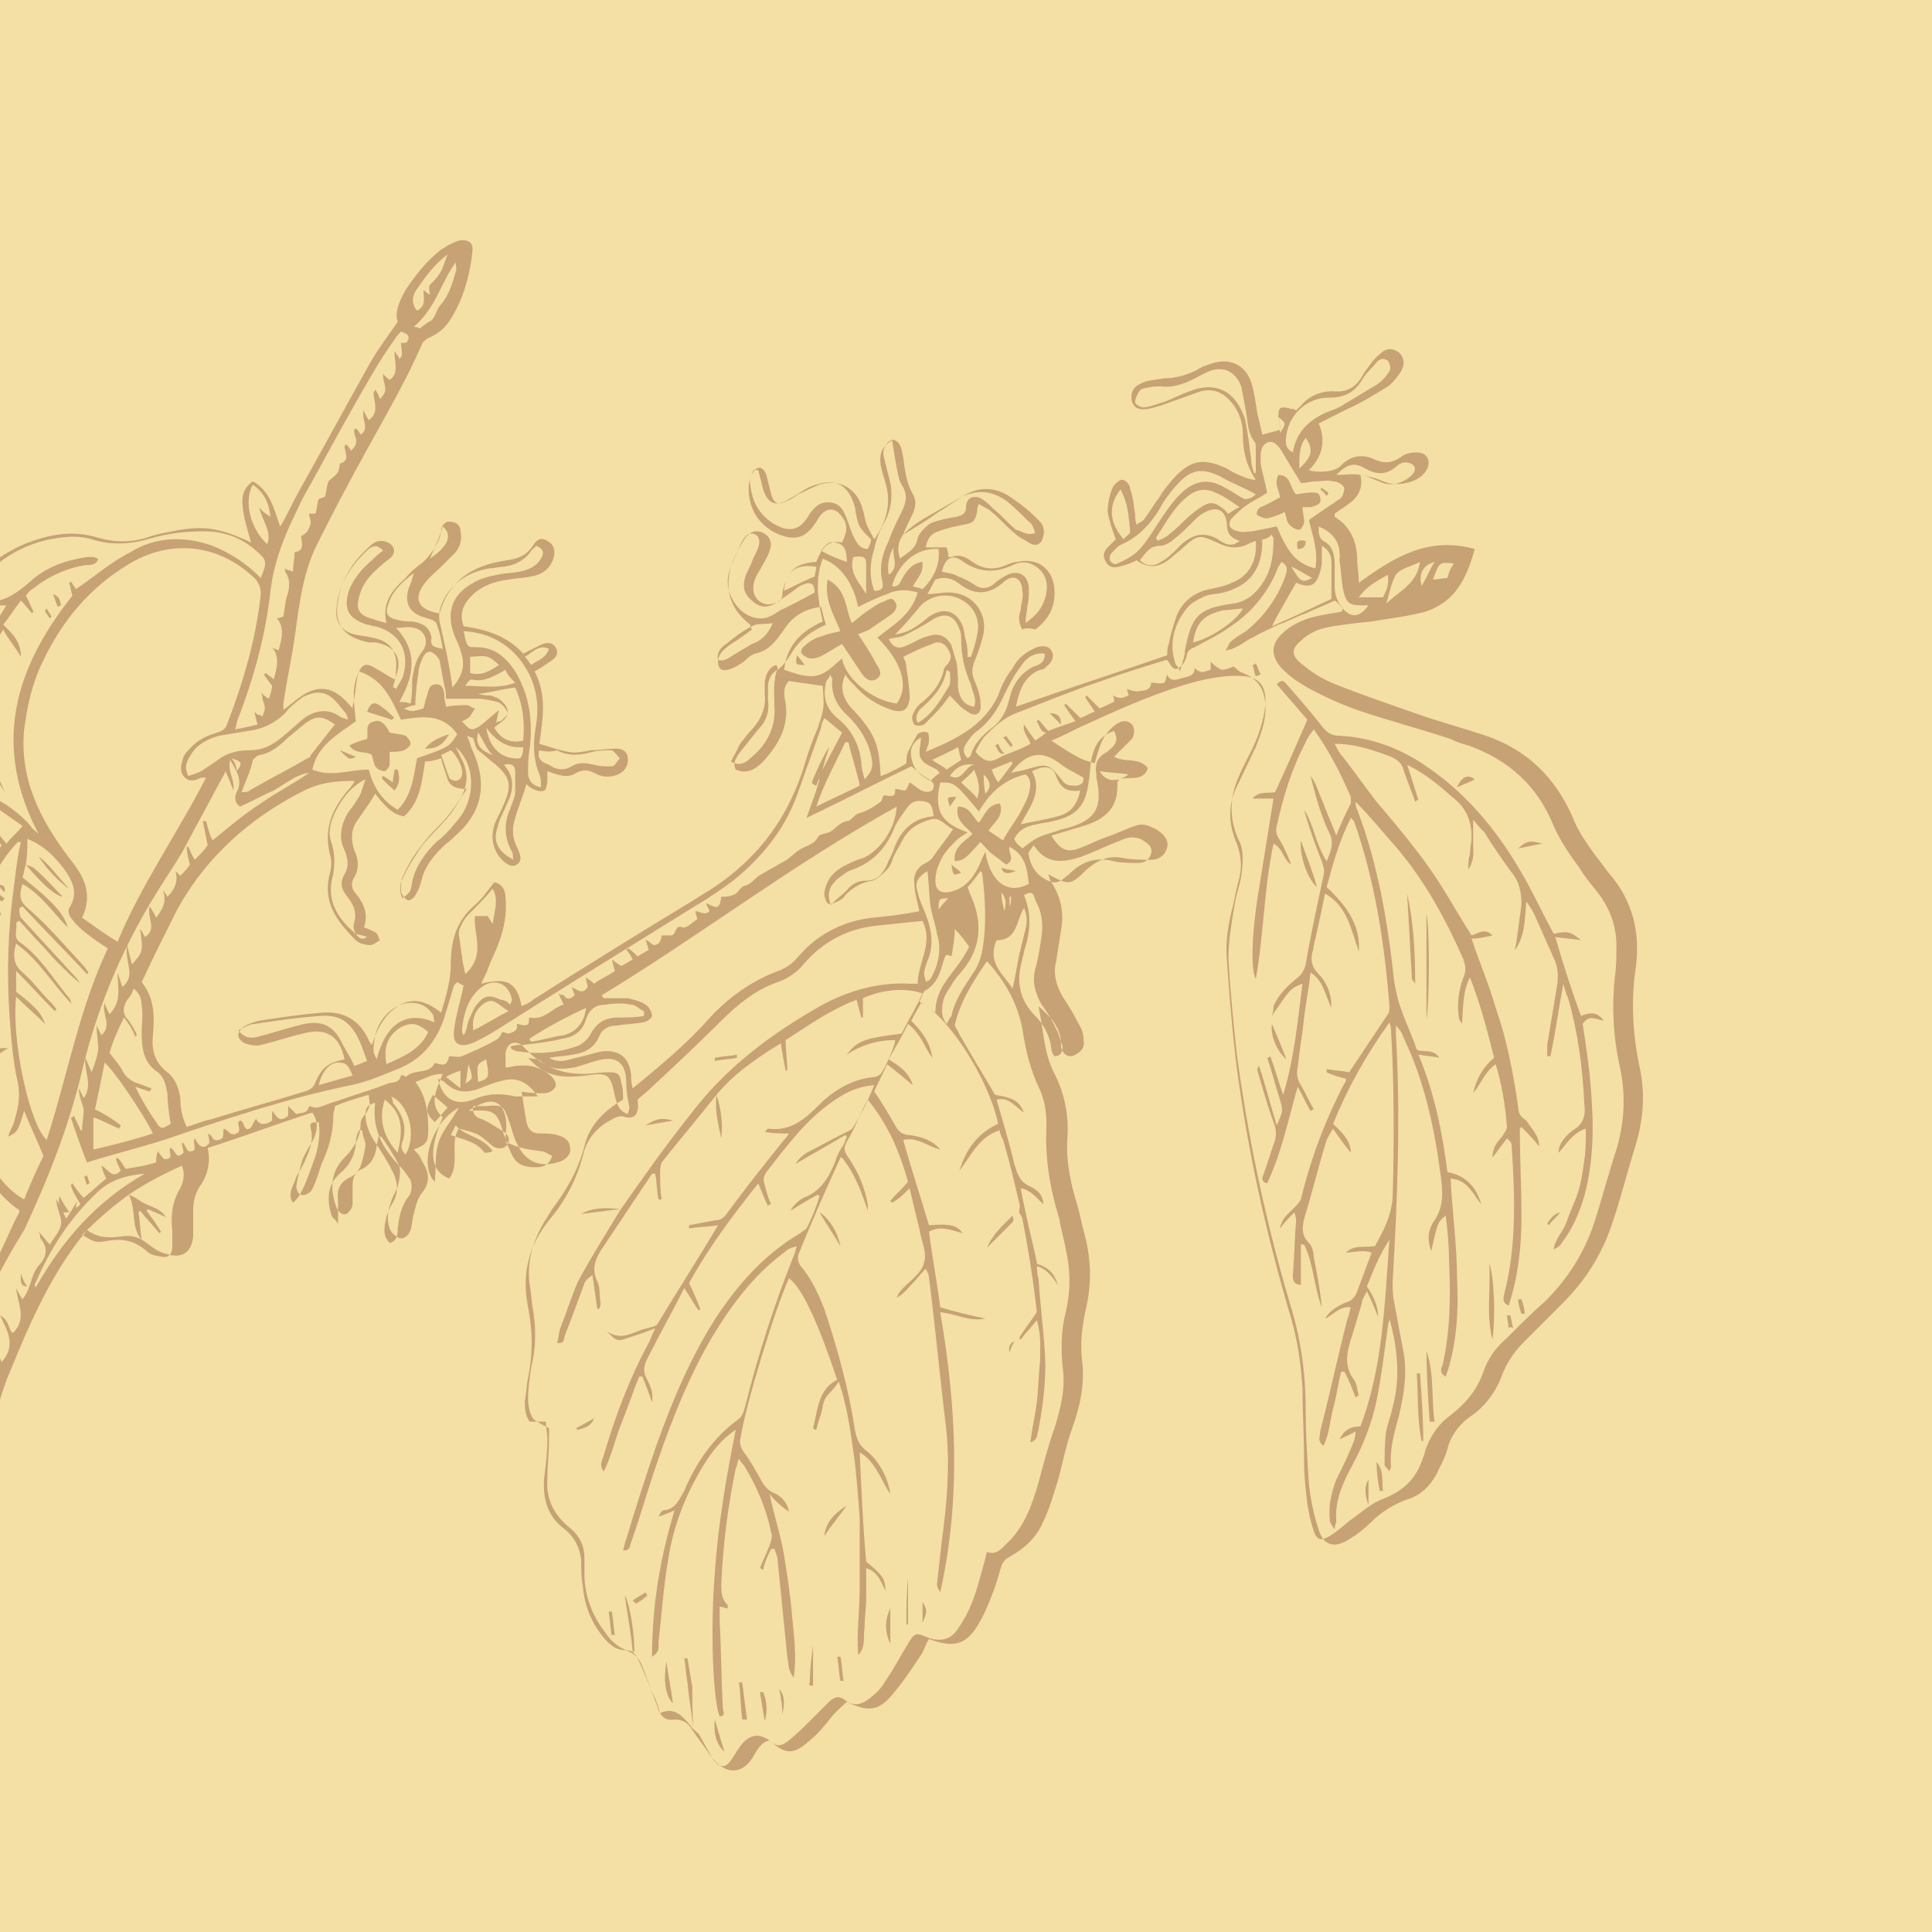<?xml version="1.0" encoding="utf-8"?>
<!-- Generator: Adobe Illustrator 25.0.0, SVG Export Plug-In . SVG Version: 6.00 Build 0)  -->
<svg version="1.1" id="Capa_1" xmlns="http://www.w3.org/2000/svg" xmlns:xlink="http://www.w3.org/1999/xlink" x="0px" y="0px"
	 viewBox="0 0 120 120" style="enable-background:new 0 0 120 120;" xml:space="preserve">
<style type="text/css">
	.st0{fill:#F4DFA4;}
	.st1{fill:#C6A275;}
</style>
<g>
	<rect class="st0" width="120" height="120"/>
</g>
<g>
	<path class="st1" d="M51.1,47.8c0.4-0.8,0.8-1.5,1.2-2.3c-0.4-0.3-0.7-0.6-1.1-0.9c-0.1,0.2-0.2,0.4-0.2,0.6
		c-0.5,1.4-1,2.8-1.5,4.2c-0.8,2.2-2.3,4-4.1,5.4c-0.7,0.5-1.4,1-2.1,1.4c-4.2,2.6-8.4,5.2-12.5,7.8c-0.5,0.3-1,0.6-1.5,0.8
		c-0.8,0.3-1.2,0-1.1-0.8c0.1-0.9,0.4-1.8,0.6-2.8c-0.1,0-0.2-0.1-0.4-0.2c-0.1,0.1-0.2,0.2-0.2,0.2c-0.2,0.7-0.4,1.3-0.6,2
		c-0.5,1.5-1.4,2.6-2.9,3.2c-1,0.4-1.9,0.8-2.9,1c-3.9,0.8-7.8,2.1-11.6,3.4c-1.6,0.5-3.2,0.9-4.8,1.4c-0.4-1-0.7-1.9-1-2.8
		c0.1,0,0.1,0,0.2-0.1c0.1,0.3,0.3,0.6,0.4,0.9c0,0,0.1,0,0.1,0c0-0.4,0.1-0.9,0.1-1.3c-0.1-0.4-0.3-0.8-0.3-1.3
		C5,67.8,5.1,68,5.2,68.2c0.6-0.8,0-1.7,0.1-2.5c0.1,0.2,0.2,0.5,0.4,0.9c0.2-0.6,0.4-1.1,0.4-1.5c0-0.4-0.1-0.9-0.1-1.4
		c0.1,0.2,0.2,0.4,0.3,0.6c0.7-0.6,0-1.3,0.2-2c0.1,0.3,0.2,0.5,0.3,0.7c0.8-0.8,0.5-1.7,0.5-2.6c0.1,0.3,0.2,0.6,0.3,0.9
		c0.9-0.7,0.1-1.6,0.3-2.6c0.1,0.5,0.2,0.8,0.3,1.2c0.7-0.8,0.7-0.8,0.5-2.2C8.8,57.8,8.9,58,9,58.2c0.8-0.5,0.1-1.2,0.3-1.9
		c0.2,0.3,0.3,0.5,0.4,0.7c0.4-0.5,0.7-1.1,0.4-1.7c0.1,0.1,0.2,0.2,0.3,0.4c0.4-0.4,0.7-0.9,0.5-1.6c0.1,0.1,0.2,0.2,0.3,0.3
		c0.2-0.2,0.4-0.4,0.6-0.7c-0.1-0.4-0.2-0.7-0.2-1.1c0,0,0.1,0,0.1,0c0.1,0.2,0.2,0.5,0.4,0.8c0.3-0.3,0.6-0.6,0.8-0.9
		c-0.1-0.5-0.2-1-0.3-1.5c0.1,0,0.1,0,0.2,0c0.1,0.4,0.2,0.8,0.4,1.2c1-0.8,1.9-1.6,3-2.3c1-0.7,2-1.2,3-1.9
		c-0.8,0.1-1.5,0.7-2.2,1.1c-0.7,0.3-1.4,0.7-2.1,1c-0.4-0.3-0.3-0.7-0.2-0.9c0.4-0.7,0-1.3-0.4-2c-0.2,0.7,0.3,1.2,0.2,1.9
		c-0.2-0.5-0.3-0.8-0.5-1.2c-0.1,0.3-0.2,0.4-0.3,0.6c-0.7,1.3-1.4,2.6-2.1,3.9c-0.4,0.8-0.9,1.5-1.4,2.3c-2.4,3.7-4.1,7.6-5.1,11.8
		c-0.8,3.4-2.1,6.7-3.6,9.9C-0.5,79.6-2,83-3.2,86.5c-0.1,0.2-0.1,0.5-0.6,0.6c0.1-0.9,0.5-1.6,0.8-2.4c0.3-0.8,0.6-1.6,1-2.4
		c0.3-0.8,0.7-1.5,1-2.3c0.4-0.8,0.7-1.6,1.1-2.4c0.4-0.8,0.7-1.6,1.1-2.3c0-0.1,0-0.2-0.1-0.2c-1.1-0.8-1.8-1.8-2.5-3
		c-0.4-0.7-0.9-1.4-1.5-1.8c-1.9-1.4-2.3-3.4-1.8-5.4c0.4-2,0.5-3.9,0.3-6c-0.1-1.3,0.2-2.5,0.8-3.7c0.3-0.6,0.7-1.3,1-1.9
		c0.3-0.6,0.7-1.3,1-1.9c0.4-0.9,0.5-1.8-0.1-2.7c-0.8-1.5-1.4-3.1-1.8-4.8c-1-4.3,0.9-8.3,5-10.1c1.5-0.6,3-0.9,4.6-0.4
		c1,0.3,2,0.3,3,0c0.5-0.2,1.1-0.3,1.6-0.4c2-0.4,3-0.2,4.9,0.7c-0.2-0.7-0.4-1.3-0.5-2c-0.1-0.7-0.1-1.3,0.6-1.8
		c1.1,0.6,1.3,1.7,1.7,2.8c0.2-0.3,0.3-0.5,0.4-0.7c0.3-0.6,0.6-1.2,1-1.9c1.4-2.5,2.7-4.9,4.1-7.4c0.5-0.9,1.1-1.7,1.8-2.7
		c-0.2-0.6,0.1-1.3,0.5-2c0.6-0.9,1.3-1.8,2.2-2.5c0.2-0.1,0.3-0.2,0.5-0.3c0.4-0.2,0.8-0.4,1.2-0.2c0.4,0.2,0.2,0.7,0.2,1
		c-0.2,1.4-0.6,2.7-1.3,3.8c-0.3,0.5-0.7,0.9-1.4,1.2c-0.2,0.1-0.4,0.3-0.4,0.4c-1,2.3-2.3,4.5-3.5,6.7c-1,1.8-2,3.7-2.9,5.5
		c-1,1.9-1.2,3.9-1.5,6c-0.2,1.4-0.5,2.7-0.7,4.1c0,0.1,0,0.2,0,0.4c0.7-0.5,1.3-1.2,2.2-1.3c0.9-0.1,1.5,0.5,2.1,1.2
		c0-0.3,0.1-0.4,0.1-0.6c0.1-0.5,0.1-0.9,0.2-1.4c0.2-0.7,0.5-0.9,1.1-0.5c0.4,0.2,0.8,0.5,1.2,0.7c0.6-1.2,0.1-2.1-1.2-2.3
		c-0.1,0-0.3,0-0.4,0c-1.5-0.3-2.2-1.1-1.9-2.6c0.2-1.4,1-2.5,2-3.4c0.3-0.3,0.7-0.4,1.1-0.2c0.4,0.2,0.5,0.6,0.2,0.9
		c-0.2,0.2-0.4,0.3-0.6,0.5c-0.6,0.5-1.2,1.1-1.4,2c-0.2,0.7,0,1.1,0.7,1.3c0.3,0.1,0.6,0.2,1,0.3c-0.3-1.3,0.4-2.1,1.2-2.8
		c0.3-0.4,0.7-0.7,1.1-1c0.5-0.5,1-1.2,1.1-1.9c0-0.3,0.2-0.6,0.5-0.6c0.4,0,0.7,0.2,0.7,0.6c0.1,0.5,0,0.9-0.3,1.3
		c-0.3,0.3-0.6,0.6-0.9,0.9c-0.3,0.3-0.7,0.6-1,1c-0.8,1-0.4,1.7,0.9,1.9c0.6-2.1,2.1-3,4.2-3.3c0.7-0.1,1.2-0.3,1.6-0.9
		c0.3-0.5,0.6-0.5,0.9-0.3c0.4,0.2,0.5,0.6,0.4,1c-0.2,0.7-0.7,1.1-1.4,1.2c-0.4,0.1-0.9,0.1-1.4,0.2c-0.9,0.1-1.7,0.4-2.3,1
		c-0.5,0.5-0.8,1.1-0.5,1.9c1.4,0.2,2.7,0.6,3.7,1.7c0.4-0.2,0.8-0.4,1.2-0.6c0.3-0.1,0.6-0.1,0.8,0.2c0.2,0.3,0.1,0.6-0.2,0.8
		c-0.3,0.2-0.7,0.5-1.1,0.7c0.8,1.5,0.5,3,0.3,4.5c0.7,0.2,1.2,0.4,1.8,0.5c0.4,0.1,0.9,0,1.4-0.1c0.5,0,1.1-0.1,1.6-0.1
		c0.4,0,0.7,0.2,0.7,0.7c0,0.4-0.2,0.7-0.6,0.9c-0.5,0.2-1,0.2-1.5-0.1c-0.4-0.2-0.7-0.2-1.1,0c-0.6,0.4-1.2,0.1-1.8-0.1
		c0,0.2,0,0.4,0,0.6c0,0.2-0.1,0.6-0.2,0.6c-0.2,0.1-0.5,0-0.7-0.1c-0.2-0.1-0.3-0.2-0.4-0.3c-0.2,0.7-0.5,1.4-0.7,2.1
		c-0.2,0.6-0.2,1.2,0.1,1.8c0.3,0.6,0.3,0.9,0,1.1c-0.3,0.2-0.7,0-1.1-0.5c-0.5-0.7-0.5-1.5-0.2-2.2c0.2-0.4,0.4-0.8,0.6-1.3
		c0.4-1,0.2-1.5-0.6-2.2c-0.4-0.3-0.7-0.6-1.1-0.9c-0.2-0.2-0.2-0.5-0.3-0.7c0-0.1-0.2-0.1-0.4-0.2c0.2,0.4,0.2,0.6,0.3,0.8
		c1,2.1,0.7,3.9-1,5.4c-0.3,0.3-0.6,0.5-0.8,0.7c-0.6,0.6-1.1,1.2-1.3,2c-0.1,0.4-0.2,0.7-0.4,1c-0.1,0.2-0.4,0.4-0.5,0.3
		c-0.2-0.1-0.4-0.4-0.4-0.6c0-0.3,0-0.6,0.1-0.8c0.3-0.7,0.7-1.4,1.2-2c0.5-0.7,1.1-1.2,1.6-1.8c0.4-0.5,0.8-1.1,1.2-1.7
		c-0.6,0-1-0.1-1.2-0.6c-0.1-0.4-0.3-0.8-0.4-1.3c-0.3,0.1-0.7,0.2-1,0.2c-0.2,1.3-0.3,2.5-1.3,3.4c-0.8-0.1-1.3-0.8-1.8-1.4
		c-0.4,0.7-0.8,1.2-1.2,1.8c-0.3,0.5-0.3,1.1-0.1,1.7c0.3,0.6,0.3,1.2,0,1.7c-0.2,0.3-0.2,0.7,0.1,1c0.5,0.6,0.8,1.3,0.5,2.1
		c0.3,0.1,0.5,0.2,0.7,0.3c0.2,0.1,0.2,0.4,0.3,0.5c-0.2,0.1-0.4,0.3-0.6,0.3c-0.3,0-0.7-0.1-0.9-0.3c-1.2-1.2-2.1-2.4-1.6-4.2
		c0.1-0.4,0.1-0.8,0-1.1c-0.4-1.6,0.1-2.8,1.1-4c0.2-0.2,0.3-0.4,0.4-0.5c0,0,0-0.1,0-0.1c-1.1,0-2.1,0.1-3.1,0.6
		c-3.4,1.7-6.2,4.2-8,7.6c-0.7,1.4-1.4,2.8-2.1,4.3c0.8,1,0.8,2.1,0.7,3.3c-0.1,0.9,0.1,1.7,0.9,2.3c0.5,0.4,0.7,1,0.8,1.6
		c0,0.6,0.1,1.2,0.4,1.8c0.6-0.2,1.1-0.4,1.6-0.5c1.9-0.6,3.8-1.1,5.7-1.7c0.4-0.1,0.6-0.3,0.7-0.6c0.4-0.9,0.8-1.2,1.8-1.4
		c-0.3-1.5-1.2-2-2.6-1.6c-0.9,0.2-1.7,0.5-2.6,0.7c-0.3,0.1-0.7,0-1-0.1c-0.2-0.1-0.4-0.3-0.4-0.5c0-0.2,0.2-0.4,0.3-0.5
		c0.3-0.2,0.6-0.3,1-0.4c1.3-0.2,2.6-0.4,3.9-0.5c1.3-0.1,2.3,0.4,2.9,1.7c0,0.1,0.1,0.1,0.1,0.2c0,0,0,0,0.1,0.1
		c0.3-0.9,0.7-1.8,1.6-2.4c1-0.6,1.8-0.3,2.7,0.4c0.3-1,0.6-2,0.6-3c0-1.4,0.3-2.6,1.4-3.6c0.5-0.4,0.9-1,1.3-1.5
		c0.5,0.1,0.7,0.5,0.7,1c0.1,0.9-0.1,1.9-0.4,2.7c-0.2,0.6-0.5,1.1-0.7,1.7c-0.1,0.3-0.3,0.6-0.4,0.9c1.6-0.4,2.2-0.1,2.5,1.4
		c0.2-0.1,0.5-0.2,0.7-0.4c3.3-2.1,6.7-4.2,10-6.2c0.1-0.1,0.2-0.1,0.3-0.2c3.3-1.9,5.5-4.6,6.6-8.3c0.2-0.7,0.5-1.5,0.8-2.2
		c0.4-1.2,0.4-1.2,0.3-2.6c-0.7-0.1-1.4-0.2-2.1-0.3c-0.4,0.4-0.3,0.9-0.2,1.4c0.2,1.5-0.5,2.6-1.4,3.6c-0.5,0.5-1,0.8-1.7,0.5
		c-0.2-0.4,0-0.7,0.2-1c0.4-0.5,0.8-1,1.2-1.5c0.5-0.5,0.7-1.1,0.6-1.8c0-0.3,0-0.5,0-0.8c0-0.5,0.2-0.9,0.6-1.1
		c0.4-0.3,0.6-0.6,0.9-1.1c0.5-0.8,1.2-1.3,2.1-1.7c-0.1-0.3-0.2-0.7-0.3-1.1c-1,0.1-1.8,0.6-2.3,1.4c-0.5,0.7-0.9,1.3-1.8,1.5
		c-0.3,0.1-0.5,0.3-0.7,0.5c-0.3,0.2-0.6,0.4-1,0.5c-0.4,0.1-0.6-0.1-0.6-0.5c0-0.5,0.4-0.8,0.8-1.1c0.5-0.3,0.9-0.6,1.3-0.9
		c-0.1-0.2-0.1-0.2-0.1-0.3c-2.1-1.6-1.4-3.8-0.3-5.4c0.3-0.4,0.7-0.5,1.1-0.3c0.4,0.2,0.6,0.6,0.4,1.1c-0.1,0.4-0.4,0.8-0.6,1.2
		c-0.2,0.3-0.4,0.7-0.4,1c-0.1,0.7,0.5,1.3,1.2,1.1c0.3-0.1,0.6-0.2,0.6-0.6c0,0,0-0.1,0-0.1c0.3-1.3,0.7-1.8,2.1-1.9
		c0.3-0.7,0.6-1.4,1.6-1.2c0.3-0.6,0.4-1.1,0-1.6c-0.4-0.6-1-0.6-1.4,0c-0.1,0.1-0.1,0.2-0.2,0.3c-0.6,1-1.3,1.2-2.3,0.8
		c-1.2-0.5-1.9-1.5-1.9-2.9c0-0.3,0.1-0.7,0.3-1c0.3-0.4,0.6-0.3,0.8,0.2c0.1,0.4,0.2,0.8,0.3,1.2c0.2,0.6,0.4,0.7,1,0.4
		c0.3-0.1,0.5-0.3,0.7-0.4c0.4-0.2,0.8-0.4,1.3-0.6c1.3-0.4,2.4,0.3,2.7,1.6c0.1,0.3,0.1,0.5,0.2,0.8c0.1,0.3,0.3,0.6,0.5,1
		c0.7-1,1-2,0.8-3.1c-0.1-0.5-0.3-1-0.4-1.5c-0.1-0.8,0.1-1.2,0.8-1.6c0.5,0.2,0.5,0.7,0.6,1.1c0.1,0.8,0.2,1.6,0.6,2.3
		c0.3,0.5,0.1,1-0.1,1.4c-0.2,0.4-0.4,0.8-0.5,1.1c0.7-0.4,1.5-0.9,2.2-1.4c0.5-0.3,0.9-0.6,1.4-0.9c1-0.7,2.1-0.7,3.1,0
		c0.6,0.4,1.1,0.8,1.6,1.3c0.2,0.2,0.4,0.4,0.4,0.6c0.1,0.2,0,0.6-0.1,0.8c-0.2,0.3-0.5,0.3-0.8,0.1c-0.3-0.2-0.6-0.3-0.9-0.6
		c-0.5-0.4-0.9-0.9-1.4-1.3c-0.2-0.2-0.5-0.3-0.8-0.5c-0.1,0.2-0.1,0.3-0.1,0.4c-0.1,0.7-0.3,0.8-0.9,0.9c-0.5,0.1-1,0.2-1.5,0.4
		c-0.4,0.1-0.7,0.4-0.8,1c0.5,0,0.9,0,1.3,0c0.1,0.3,0.1,0.5,0.1,0.6c0.1,0,0.1,0,0.2,0c0.5-0.2,0.9,0,1.3,0.3
		c0.7,0.5,1.4,0.5,2.1,0.2c0.2-0.1,0.5-0.2,0.7-0.2c1.3-0.3,2.3,0.5,2.3,1.9c0,1-0.4,1.7-1.2,2.3C64,39,63.7,39,63.5,39.1
		c-0.3-0.5-0.2-0.9-0.1-1.2c0-0.4,0.2-0.8,0.1-1.2c0-0.7-0.5-1.1-1.1-0.6c-1,0.9-1.9,0.9-2.9,0.1c-0.4-0.3-0.9-0.4-1.4-0.2
		c-0.2,0.3-0.3,0.6-0.5,0.9c0.5,0,0.9-0.1,1.3-0.1c1.4,0,2.4,1.1,2.2,2.5c-0.1,0.5-0.3,1.1-0.5,1.6c-0.2,0.5-0.3,0.8-0.1,1.3
		c0.2,0.5,0.4,1,0.4,1.5c0.1,0.6-0.3,0.9-0.8,0.5c-0.4-0.2-0.7-0.6-1.1-1c-0.3,0.4-0.6,0.8-1,1.2c-0.2,0.2-0.4,0.4-0.6,0.6
		c-0.2,0.1-0.5,0.1-0.6,0c-0.1-0.1-0.2-0.4-0.1-0.6c0.1-0.3,0.3-0.6,0.6-0.8c0.6-0.5,1.1-1.1,1.3-1.9c0-0.2,0.2-0.4,0.3-0.5
		c0.3-0.4,0.1-0.7-0.1-1c-0.2-0.3-0.6-0.4-0.9-0.2c-0.6,0.2-1.2,0.5-1.8,0.8c0.1,0.2,0.2,0.4,0.2,0.7c0.1,0.6,0.2,1.3,0.2,1.9
		c-0.1,0.7-0.4,0.9-1.1,0.7c-0.9-0.3-1.7-0.8-2.3-1.5c-0.2-0.2-0.4-0.4-0.6-0.7c-0.3,0.7-0.2,1.2,0.1,1.7c0.1,0.2,0.3,0.4,0.4,0.5
		c1.4,1.5,1.6,2.2,1.7,4.1c0.1,0,0.2-0.1,0.3-0.1c0.4-0.2,0.9-0.4,1.3-0.7c0-0.2,0-0.5,0.1-0.7c0.2-0.4,0.4-0.8,0.6-1.1
		c0.1-0.1,0.4-0.2,0.6-0.1c0.1,0,0.1,0.3,0.1,0.5c0,0.2-0.1,0.4-0.2,0.7c1.9-0.8,3.6-1.6,4.5-3.5c0.2-0.6,0.5-1.2,0.9-1.7
		c0.3-0.6,0.8-1,1.5-1.3c0.4-0.1,0.7-0.1,0.9,0.2c0.2,0.3,0.1,0.7-0.3,1c-0.1,0.1-0.2,0.2-0.4,0.2c-1,0.4-1.3,1.3-1.5,2.3
		c3.1-1.1,6.2-2.1,9.4-3.2c0-0.2,0-0.5,0.1-0.7c0.1-0.6,0.3-1.2,0.5-1.8c0.4-0.9,1.1-1.4,2-1.6c0.5-0.1,1-0.2,1.4-0.4
		c1.1-0.4,1.6-1.4,1.5-2.6c-0.1,0-0.2,0.1-0.3,0.1c-0.7,0.4-1.3,0.4-2.1,0c-1.1-0.5-1.2-0.5-2.1,0.3c-0.2,0.2-0.5,0.4-0.7,0.6
		c-0.7,0.6-1.4,0.8-2.2,0.2c-0.4,0.2-0.7,0.3-1.1,0.4c-0.3,0.1-0.7,0-0.8-0.3c-0.2-0.3-0.2-0.6,0.1-0.9c0.2-0.2,0.4-0.4,0.5-0.5
		c-0.2-0.6-0.4-1.1-0.5-1.7c0-0.5,0.1-1,0.3-1.5c0.1-0.2,0.4-0.5,0.6-0.5c0.2,0,0.5,0.3,0.5,0.6c0.2,0.5,0.2,1,0.3,1.5
		c0,0.2,0,0.4,0.1,0.7c0.2-0.2,0.4-0.2,0.5-0.4c0.3-0.4,0.6-0.9,0.9-1.3c0.3-0.5,0.7-1,1.1-1.4c1-1,1.8-1,3.1-0.4
		c0.3,0.2,0.7,0.4,1,0.5c0.2,0.1,0.5,0.2,0.8,0.2c-0.6-0.9-0.8-1.8-0.8-2.8c0-0.7-0.2-1.4-0.7-2c-0.5-0.6-1.1-0.9-1.9-0.7
		c-0.6,0.2-1.1,0.4-1.7,0.6c-0.5,0.2-1.1,0.4-1.6,0.5c-0.6,0.1-0.9-0.1-1-0.5c-0.1-0.5,0.1-0.9,0.6-1.1c0.4-0.2,0.9-0.2,1.4-0.3
		c0.7,0,1.4-0.2,2-0.5c0.3-0.2,0.6-0.3,0.9-0.4c1.1-0.4,2.1,0,2.5,1.1c0.2,0.6,0.3,1.4,0.4,2c0.1,0.4,0.2,0.8,0.3,1.3
		c0.4-0.1,0.7-0.2,1.1-0.3c0-0.2,0-0.5-0.1-0.8c0-0.6,0.1-0.7,0.8-0.5c0.1,0,0.2,0,0.3,0.1c0.1-0.1,0.2-0.2,0.3-0.3
		c0.5-0.6,1.2-0.9,2-0.9c0.9,0.1,1.5-0.3,1.9-1.1c0.3-0.4,0.6-0.9,1-1.2c0.4-0.4,0.8-0.4,1.2-0.1c0.3,0.3,0.4,0.7,0.1,1.2
		c-0.2,0.3-0.5,0.7-0.8,0.9c-0.8,0.5-1.6,1-2.5,1.4c-0.6,0.3-1.2,0.6-1.8,0.9c0.5,1.1,0.2,2.1-0.6,2.9c0.6,0.2,1.7,0.1,2-0.3
		c0.6-0.6,1.3-0.7,2-0.4c0.6,0.3,1.1,0.3,1.7-0.1c0.2-0.2,0.6-0.3,1-0.3c0.7,0,0.9,0.6,0.6,1.1c-0.4,0.7-1.5,1-2.4,0.8
		c-0.3-0.1-0.5-0.2-0.8-0.3c-0.3-0.1-0.6-0.1-0.9-0.2c0.3,1.4-0.8,1.8-1.6,2.4c0,0.1,0,0.1,0,0.2c1,0.6,1.4,1.6,1.4,2.7
		c0,0.4,0.1,0.8,0.1,1.4c2.2-1.6,4.3-2.9,7.2-2.1c-0.5,1.8-1.2,3.3-3.1,3.9c-1.1,0.3-2.2,0.4-3.3,0.6c-1,0.1-2,0.2-2.9,0.4
		c-0.5,0.1-1.1,0.4-1.5,0.8c-0.6,0.5-0.6,0.9,0,1.4c0.6,0.5,1.2,0.9,1.9,1.2c1.7,0.7,3.5,1.3,5.2,1.9c1.4,0.5,2.9,0.9,4.4,1.4
		c2.6,0.9,4.3,2.6,5.4,5.1c0.3,0.8,0.8,1.5,1.3,2.2c0.3,0.4,0.6,0.8,0.9,1.2c1.5,1.7,2,3.7,1.7,5.9c-0.3,2-0.2,4,0.2,6
		c0.4,1.7,0.3,3.3-0.2,5c-0.5,1.6-0.9,3.2-1.4,4.7c-0.6,1.9-1.6,3.6-3.1,5.1c-0.8,0.8-1.6,1.6-2.4,2.4c-0.6,0.6-1.1,1.3-1.4,2.1
		c-0.4,1.1-1.1,2-2,2.6c-0.7,0.5-1.2,1.2-1.4,2c-0.1,0.4-0.3,0.8-0.5,1.2c-0.4,0.9-1,1.6-1.9,1.9c-0.9,0.3-1.7,0.8-2.4,1.5
		c-0.4,0.4-0.8,0.7-1.3,1c-0.9,0.6-1.6,0.4-1.9-0.6c-0.3-0.9-0.5-1.9-0.6-2.8c-0.1-1.5-0.2-3.1-0.2-4.6c0-2.3-0.3-4.5-1-6.7
		c-1.5-5.1-2.6-10.3-3.3-15.6c-0.2-1.9-0.4-3.9-0.5-5.8c0-1.1,0.2-2.2,0.4-3.4c0.1-0.6,0.3-1.1,0.4-1.7c0.1-0.8,0.2-1.6-0.2-2.3
		c-0.6-1.4-0.5-2.7,0.1-4c0.4-0.9,0.9-1.7,1.2-2.6c0.2-0.6,0.4-1.3,0.4-2c0-0.9-0.4-1.4-1.3-1.5c-1-0.1-2,0.1-2.9,0.3
		c-2.6,0.7-5,1.8-7.4,2.9c-0.6,0.3-1.2,0.6-1.7,0.8c0.6,0.4,1.2,0.8,1.8,1.1c0.2,0.1,0.5,0.2,0.9,0.3c0.1-0.4,0.2-0.7,0.3-1
		c0.2-0.6,0.5-1,1-1.4c0.3-0.2,0.6-0.3,0.9-0.1c0.3,0.2,0.3,0.7,0.1,1c-0.2,0.2-0.4,0.4-0.6,0.6c-0.2,0.2-0.3,0.3-0.5,0.5
		c0.7,0.4,1.5,0,2.1,0.7c-0.3,0.9-1.2,0.5-1.8,0.7c0,0.1-0.1,0.1-0.1,0.2c0.1,1.6-0.8,2.3-2.1,2.7c-0.7,0.2-1.3,0.4-2,0.6
		c0.5,0.8,0.9,1.1,1.7,0.8c0.6-0.2,1.1-0.5,1.7-0.7c0.6-0.2,1.2-0.5,1.8-0.7c0.5-0.2,0.9,0,1.3,0.2c0.5,0.3,0.8,0.7,0.7,1.1
		c-0.1,0.5-0.5,0.8-1,0.8c-0.6,0-1.2,0-1.7-0.1c-0.9-0.2-1.6,0.1-2.3,0.7c-1,1-1.1,1-2.4,0.3c0.1,0.2,0.1,0.4,0.2,0.5
		c0.6,0.9,0.8,1.9,0.6,3c-0.1,0.6-0.2,1.3-0.3,1.9c-0.2,0.8,0,1.5,0.4,2.2c0.4,0.6,0.7,1.1,1,1.7c0.2,0.3,0.3,0.6,0.3,1
		c0.1,0.4-0.1,0.7-0.5,0.9c-0.3,0.2-0.6,0.1-0.8-0.2c-0.1-0.2-0.1-0.3-0.1-0.5c0-1-0.7-1.7-1.4-2.3c0.3,1.3,0.3,2.7,0.9,4
		c0.7,1.3,1,2.7,0.9,4.2c-0.1,1.4,0.2,2.8,0.6,4.1c0.2,0.7,0.3,1.3,0.5,2c0.4,1.6,0.4,3.1,0,4.7c-0.2,1-0.3,1.9-0.2,2.9
		c0.2,1.5-0.1,2.9-0.6,4.3c-0.4,1.1-0.6,2.2-0.9,3.3c-0.3,0.9-0.5,1.7-0.9,2.5c-0.4,1-1.2,1.7-2.1,2.2c-0.4,0.2-0.5,0.5-0.6,0.9
		c-0.2,0.7-0.4,1.3-0.7,2c-0.2,0.5-0.4,0.9-0.7,1.4c-0.7,1.1-1.4,1.4-3,0.8c-0.2,0.3-0.3,0.7-0.5,1c-0.6,0.9-1.2,1.8-1.9,2.6
		c-0.8,0.9-1.5,0.9-2.7,0.3c-0.3,0.3-0.7,0.6-1,1c-0.4,0.5-0.8,1-1.3,1.4c-1,0.9-1.5,0.9-2.5,0c-0.5,0.1-0.7,0.5-0.9,0.8
		c-0.7,1.4-1.9,1.4-2.8,0.1c-0.4-0.6-0.8-1.1-1.2-1.7c-0.2-0.3-0.5-0.5-1-0.5c-0.6,0.1-0.9-0.2-1.1-0.9c-0.3-0.8-0.6-1.6-0.9-2.4
		c-0.2-0.5-0.5-0.8-1-1c-0.5-0.2-1-0.6-1.3-1.1c-0.8-1-1.3-2.3-1.3-3.6c0-0.3,0-0.6,0-1c0-0.8-0.3-1.4-0.9-1.9
		c-1-0.8-1.5-1.8-1.4-3.1c0-0.8,0.1-1.5,0.1-2.3c0-0.3,0-0.6,0-0.8c-0.4-0.2-0.8-0.4-1-0.6c-0.2-0.3-0.3-0.8-0.3-1.2
		c0-0.7,0.1-1.3,0.2-2c0.3-1.2,0.3-2.4,0.1-3.6c-0.1-0.5-0.1-1-0.2-1.5c-0.2-1.4,0.2-2.7,0.9-3.9c0.2-0.3,0.3-0.5,0.5-0.8
		c0.9-1.2,1.6-2.4,2-3.9c0.3-1.3,1.2-2.2,2.4-2.9c0-0.4,0-0.7-0.1-1c-0.1-0.6-0.2-0.7-0.8-0.7c-0.5,0-1,0.1-1.6,0.1
		c-1.3,0-2.4-0.4-3.4-1.4c-0.1-0.1-0.3-0.3-0.4-0.4c-0.5-0.3-0.9-0.1-1,0.5c0,0.1,0,0.3,0,0.4c0,0.1,0,0.3,0,0.5
		c0.3,0,0.5-0.1,0.7-0.1c0.8-0.1,1.5,0.1,2.1,0.6c0.2,0.2,0.4,0.5,0.3,0.7c-0.1,0.2-0.4,0.4-0.7,0.4c-0.5,0-0.9,0-1.4-0.1
		c0.1,0.7,0.2,1.3,0.3,1.9c0.1,0.4,0.3,0.7,0.8,0.7c0.4,0,0.8,0,1.1,0.1c0.4,0.1,0.8,0.3,0.8,0.8c0.1,0.4-0.3,0.8-0.8,0.9
		c-1,0.3-1.9,0-2.4-1c-0.3-0.5-0.4-1.1-0.6-1.6c-0.3-0.9-0.4-1-1.4-0.9c-0.2,0-0.5,0-0.8,0c-0.1,0.4,0.1,0.7,0.5,0.8
		c0.5,0.2,0.9,0.5,1.4,0.8c0.3,0.2,0.4,0.5,0.2,0.8c-0.2,0.3-0.7,0.3-1,0c-0.8-0.7-0.8-0.7-2-1c-0.6,0.9,0.1,2.2-0.6,3.1
		c-1.2-0.5-1.3-1.7-0.4-3.8c-0.9-0.8-0.4-1.7,0-2.7c-0.7,0-1.1,0.3-1.7,0.5c0.7,0.9,0.8,2,0.8,3c0,0.7-0.1,0.9-0.9,1.2
		c0.2,0.2,0.4,0.4,0.5,0.7c0.4,0.6,0.6,1.3,0,2c-0.3,0.4-0.4,0.9-0.5,1.3c-0.1,0.3-0.1,0.7-0.2,1c-0.1,0.3-0.4,0.6-0.7,0.5
		c-0.2-0.1-0.5-0.3-0.6-0.6c-0.2-0.6-0.1-1.1,0.1-1.7c0.1-0.3,0.3-0.6,0.4-0.9c0.1-0.4,0.2-0.9,0.1-1.3c-0.3-0.6-0.7-1.2-1.1-1.8
		c-0.1,0-0.1,0-0.2,0c0,0.2-0.1,0.4-0.1,0.6c-0.1,0.6-0.3,1.1-0.9,1.4c-0.5,0.2-0.6,0.6-0.6,1.1c0,0.4,0,0.8,0,1.1
		c0,0.2-0.2,0.5-0.4,0.6c-0.3,0.1-0.5-0.2-0.6-0.4c-0.4-1.1-0.4-2.2,0.5-3.1c0.6-0.6,1-1.3,1-2.1c0-0.2,0.1-0.4,0.3-0.6
		c0.3-0.5,0.3-0.5,0.2-1.2c-0.7,0.2-1.4,0.4-2.1,0.7c0,0.2-0.1,0.4-0.1,0.6c0,0.9-0.2,1.8-0.6,2.7c-0.2,0.4-0.3,0.9-0.5,1.4
		c-0.1,0.2-0.2,0.5-0.3,0.6c-0.1,0.1-0.4,0.3-0.6,0.2c-0.2,0-0.3-0.4-0.3-0.5c0.1-0.6,0.2-1.1,0.4-1.7c0.2-0.5,0.5-0.9,0.7-1.3
		c0.2-0.5,0.3-1-0.1-1.6c-2.2,0.7-4.3,1.5-6.5,2.2c0.2,0.9,0,1.7-0.5,2.4c-0.3,0.5-0.4,0.9-0.4,1.5c0,0.5,0,1.1,0,1.6
		c-0.1,0.9-0.6,1.4-1.6,1.1c-0.5-0.1-0.9-0.4-1.3-0.7c-0.5-0.4-1-0.5-1.6-0.4c-0.7,0.1-1.4,0.1-2.1-0.4c-0.2,0.3-0.5,0.6-0.7,0.9
		c-1.7,2.3-2.9,5-4,7.7c-0.4,0.9-0.7,1.9-1,2.9c-0.1,0.2-0.1,0.5-0.6,0.6c0-0.3,0-0.5,0.1-0.7c0.2-0.5,0.2-1-0.1-1.5
		c-0.2-0.4-0.3-0.8-0.4-1.3c0.1,0,0.1,0,0.2-0.1c0.2,0.5,0.4,1,0.6,1.6c0.5-0.7,0.7-1.4,0.2-2.2c-0.2-0.4-0.3-0.8-0.5-1.2
		c0.1,0,0.1-0.1,0.2-0.1c0.2,0.5,0.5,1.1,0.7,1.6c0.9-1,0.4-1.9-0.1-2.9c0.6,0.3,0.5,0.9,0.8,1.1c0.9-0.9,0.3-1.8,0.2-2.8
		c0.1,0.2,0.2,0.4,0.4,0.7c0.4-0.5,0.5-1.1,0.7-1.6l0,0c0.1-0.2,0.2-0.4,0.4-0.6c0.4-0.5,0.5-1,0-1.6c0-0.1,0-0.2-0.1-0.4
		c0.3,0.3,0.4,0.5,0.7,0.8c0.3-0.5,0.7-0.9,0.7-1.4c0-0.4-0.3-0.9-0.3-1.4c0.2,0.3,0.4,0.7,0.6,1.2c0.3-0.4,0.5-0.8,0.7-1.1
		c0,0,0,0,0,0C4.6,75.2,4.8,75,5,74.8c-0.3-0.5-0.5-0.8-0.6-1.2c0,0,0.1-0.1,0.1-0.1c0.2,0.3,0.4,0.6,0.7,0.9
		c0.5-0.4,0.9-0.8,1.4-1.2c-0.1-0.2-0.2-0.4-0.3-0.8c0.4,0.2,0.7,0.9,1.2,0.3c-0.1-0.2-0.2-0.4-0.3-0.7c0,0,0.1-0.1,0.1-0.1
		c0.2,0.2,0.3,0.4,0.5,0.7c0.6-0.1,1.3-0.2,1.9-0.4c0-0.2,0-0.4,0.1-0.7c0.2,0.3,0.3,0.4,0.4,0.5c0.7,0,0.2-0.5,0.4-0.7
		c0.3,0.1,0.3,0.8,0.8,0.3c0-0.2-0.1-0.4-0.1-0.6c0,0,0.1,0,0.1,0c0.1,0.2,0.2,0.4,0.3,0.5c0.7,0.1,0.2-0.5,0.4-0.8
		c0.2,0.4,0.5,0.8,0.9,0.3c0-0.1,0-0.3-0.1-0.6c0.1,0.1,0.2,0.1,0.2,0.1c0.1,0.2,0.2,0.4,0.5,0.3c0.4-0.1,0.2-0.4,0.3-0.7
		c0.3,0.1,0.4,0.5,0.8,0.3c0.4-0.2-0.1-0.6,0.2-0.8c0.3,0,0.2,0.7,0.6,0.5c0.2-0.1,0.2-0.4,0.4-0.6c0.2,0.4,0.6,0.4,1,0.1
		c0-0.2,0-0.4,0-0.6c0.3,0.3,0.4,0.8,1,0.3c0-0.1,0-0.3,0-0.6c0.2,0.2,0.3,0.3,0.5,0.5c0.3-0.1,0.7,0,0.8-0.5c0,0,0.3,0.1,0.5,0.1
		c0.4-0.1,0.8-0.3,1.2-0.4c1.1-0.4,2.2-0.7,3.2-1.1c0.3-0.1,0.7,0,0.8-0.5c0.1,0,0.1,0,0.2,0c0,0,0.1,0.1,0.1,0.1
		c0.5-0.5,1.3-0.2,1.7-0.7c0.1-0.2,0.1-0.2,0.4-0.1c0.4,0.1,0.5-0.1,0.6-0.5c0.3,0,0.6,0.1,0.8,0c0.7-0.3,1.4-0.6,2.1-1
		c0.2-0.1,0.3-0.3,0.4-0.5c0.1,0,0.3,0.1,0.4,0.1c0.3-0.1,0.6-0.2,0.5-0.6c0.2,0,0.5,0.2,0.7,0c0.1-0.1,0-0.3,0.1-0.4
		c0.9,0.2,1.4-0.6,2.1-0.8c-0.1-0.3-0.2-0.4-0.3-0.7c0.1,0.1,0.2,0.1,0.3,0.1c0.2,0.3,0.4,0.3,0.7,0c-0.1-0.2-0.1-0.3-0.2-0.5
		c0.4,0.2,0.7,0.5,1,0c0-0.2-0.1-0.3-0.1-0.6c0.2,0.2,0.3,0.2,0.5,0.4c0.4-0.3,0.9-0.5,1.3-0.8c-0.1-0.2-0.1-0.4-0.2-0.7
		c0.3,0.2,0.4,0.3,0.6,0.4c0.2-0.1,0.5-0.3,0.7-0.4c-0.1-0.2-0.2-0.4-0.4-0.6c0,0,0.1-0.1,0.1-0.1c0.2,0.1,0.4,0.3,0.6,0.5
		c0.2-0.1,0.5-0.3,0.7-0.4c-0.1-0.2-0.1-0.4-0.2-0.6c0.3,0,0.4,0.5,0.8,0.2c0.1-0.1,0.2-0.3,0.2-0.5c0.1,0,0.3,0,0.6,0
		c0.3,0,0.2-0.7,0.7-0.5c0.2,0.1,0.6-0.3,0.9-0.5c0-0.2-0.1-0.3-0.1-0.5c0.2,0,0.5,0.2,0.7,0.1c0.4-0.1-0.1-0.4,0-0.6
		c0.7,0.4,0.8,0.3,0.9-0.4c0.2,0,0.5,0,0.7-0.1c0.4-0.1,0.4-0.5,0.8-0.6c0.4-0.1,0.6-0.5,1-0.7c0.5-0.3,0.9-0.5,1.4-0.8
		c0.4-0.2,0.7-0.6,1.1-0.8c0.4-0.2,0.8-0.3,1-0.7c0.1-0.2,0.4-0.2,0.7-0.3c0.4-0.2,0.6-0.6,1.1-0.7c0.3,0,0.4-0.4,0.8-0.5
		c0.4-0.1,0.9-0.4,1.3-0.7c0.1-0.1,0.1-0.3,0.2-0.4c0.2,0,0.4,0.1,0.6,0c0.1,0,0.1-0.3,0.1-0.4c0.2,0,0.4,0.1,0.6,0.1
		c0.1,0,0.2-0.3,0.3-0.5c0.4,0.2,0.8,0.8,1.4,0.5c0.2-0.3,0.1-0.5-0.2-0.7c-0.4-0.2-0.7-0.5-1.1-0.8c-2.1,1-4.2,2.1-6.5,3.2
		c0.3-0.9,0.6-1.6,0.8-2.4C50.8,48.5,50.9,48.1,51.1,47.8z M31.4,70.9c0-0.5,0.1-1,0-1.5c-0.2-0.9-0.7-1.2-1.6-0.8
		c-0.2,0.1-0.4,0.2-0.7,0.4c1.6-0.1,1.8,0,2.2,1.5C31.4,70.6,31.4,70.7,31.4,70.9c0.2,0.3,0.3,0.7,0.5,1c0.3,0.5,0.8,0.6,1.4,0.6
		c0.4,0,0.8-0.1,1-0.7c-0.2-0.1-0.5-0.3-0.7-0.3C32.8,71.4,32.1,71.3,31.4,70.9z M-3,55.2c-0.2,0.3-0.3,0.5-0.5,0.8
		c0.5,0.5,0.9,1,1.4,1.5c0.3-0.9,0.6-1.7,0.8-2.4c-0.3-0.5-0.6-1-0.9-1.4c0.4,0.3,0.7,0.6,1,1c0.4-0.3,0.3-0.5,0.1-0.8
		c-0.2-0.3-0.5-0.5-0.5-1c0.4,0.4,0.6,0.7,1,1.2c-0.1-0.8-0.3-1.1-1-1.5c-0.2,0.4-0.4,0.8-0.6,1.2c-0.1,0.2-0.2,0.3-0.3,0.4
		c0.3,0.4,0.7,0.6,0.8,1.1c-0.3-0.3-0.6-0.5-1-0.9C-2.8,54.7-2.9,54.9-3,55.2C-3,55.2-3,55.2-3,55.2z M22.1,58
		c0.2,0.3,0.4,0.4,0.7,0.2C22.6,58.1,22.4,58.1,22.1,58c-0.1-0.2-0.2-0.4-0.1-0.7c0.2-0.7-0.1-1.2-0.5-1.7c-0.3-0.4-0.4-0.8-0.1-1.3
		c0.3-0.5,0.2-1,0-1.5c-0.4-0.8-0.2-1.6,0.2-2.3c0.3-0.4,0.6-0.8,0.8-1.2c0.1-0.3,0.2-0.6,0.3-0.9c-0.8,0.4-1.3,1-1.7,1.7
		c-0.4,0.7-0.7,1.5-0.4,2.3c0.2,0.6,0.2,1.2,0.1,1.9C20.2,55.9,21,57.1,22.1,58z M1.6,53.7c-0.1,0.3-0.1,0.5-0.2,0.8
		C3.3,56,4,56.8,4.2,57.6c-0.9-0.9-1.6-2-2.8-2.7c-0.2,0.6-0.2,1,0.2,1.4C2.9,57.4,4,58.7,5.2,60c0.1,0.1,0.2,0.3,0.3,0.4
		c0,0-0.1,0.1-0.1,0.1c-1.3-1.4-2.7-2.8-4-4.2c-0.1,0-0.1,0.1-0.2,0.1c0,0.2,0,0.4,0.1,0.6c1.1,1.2,2.3,2.5,3.4,3.7
		c0.1,0.1,0.2,0.3,0.3,0.4c-0.5-0.4-0.9-0.8-1.4-1.3c-0.4-0.4-0.8-0.9-1.2-1.3c-0.4-0.4-0.8-0.9-1.2-1.3c-0.1,0-0.1,0.1-0.2,0.1
		c0.1,0.4-0.2,0.9,0.2,1.2c1.3,0.9,2.1,2.3,3.1,3.5c0.1,0.1,0.1,0.3,0.2,0.4c-1.2-1.2-2-2.7-3.5-3.8c-0.2,0.7-0.2,1.3,0.4,1.8
		C2,60.9,2.5,61.6,3,62.1c0.2,0.2,0.4,0.4,0.5,0.6c0,0-0.1,0.1-0.1,0.1c-0.8-0.8-1.5-1.6-2.4-2.5c0,0.5,0,0.9,0,1.3
		c1.3,1,1.6,1.4,1.8,2c-0.6-0.6-1.2-1.1-1.8-1.7c-0.3,2.6,0.8,7.9,1.9,8.9c1.3-4,2-8.1,3.8-11.9c-0.5-0.3-0.9-0.6-1.3-0.9
		c-0.4-0.3-0.7-0.6-1-1c-0.1-0.1-0.2-0.5-0.1-0.6c0.6-0.9,0.2-1.7-0.3-2.4c-0.6-0.8-1.3-1.5-2.3-1.9C1.7,52.7,1.7,53.2,1.6,53.7
		C1.6,53.7,1.6,53.7,1.6,53.7z M62.4,46.9c0.5-0.2,1.1-0.4,1.6-0.7c-0.1-0.4-0.5-0.7-0.4-1.2c0.2,0.3,0.4,0.6,0.7,1
		c0.3-0.2,0.6-0.4,0.8-0.6l0,0c0.5-0.2,1.1-0.4,1.7-0.6c-0.3-0.4-0.5-0.7-0.7-1c0,0,0.1-0.1,0.1-0.1c0.3,0.3,0.6,0.6,0.9,0.9
		c0.3-0.1,0.6-0.3,0.9-0.4c-0.2-0.3-0.4-0.6-0.6-0.9c0,0,0.1-0.1,0.1-0.1c0.3,0.3,0.5,0.5,0.8,0.8c0.3-0.1,0.6-0.3,0.9-0.4
		c0-0.2,0-0.3-0.1-0.4c0.5,0.2,0.5,0.2,1,0c0-0.1-0.1-0.3-0.1-0.4c0.3,0.1,0.6,0.2,0.9,0.1c0.4,0,0.6-0.2,0.6-0.5
		c0.3,0,0.6,0.1,0.8,0c0.1,0,0.1-0.3,0.2-0.5c0.2,0.5,0.6,0.3,1,0.2c0.3-0.1,0.7-0.1,0.7-0.6c0.4,0.3,0.4,0.3,1,0.1
		c0-0.2,0-0.3,0-0.5c0.2,0.2,0.4,0.4,0.7,0.5c0.2,0,0.5-0.1,0.7-0.2c0.2,0.1,0.3,0.3,0.6,0.4c1,0.4,1.4,1.1,1.4,2.2
		c0,0.9-0.3,1.6-0.6,2.4c-0.4,0.8-0.8,1.7-1.2,2.5c-0.5,1.1-0.5,2.1-0.1,3.2c0.4,0.9,0.5,1.8,0.2,2.7c-0.1,0.4-0.2,0.9-0.3,1.4
		c-0.3,1.1-0.5,2.3-0.4,3.4c0.2,2.7,0.4,5.4,0.8,8c0.7,4.8,1.8,9.6,3.2,14.3c0.4,1.4,0.6,2.8,0.7,4.3c0,1.5,0.1,3.1,0.1,4.6
		c0,0.9,0.1,1.7,0.2,2.6c0.1,0.6,0.2,1.1,0.4,1.7c0.2,0.6,0.5,0.6,1,0.3c0.5-0.3,0.9-0.7,1.3-1c0.6-0.4,1.2-1,2-1.3
		c1.3-0.5,2.1-1.3,2.5-2.6c0.1-0.2,0.1-0.4,0.2-0.6c0.3-0.8,0.8-1.5,1.5-2c0.9-0.7,1.6-1.5,2-2.6c0.3-0.9,0.8-1.6,1.5-2.2
		c0.8-0.8,1.6-1.6,2.4-2.3c1.4-1.4,2.4-3,3-4.8c0.5-1.5,0.9-3.1,1.4-4.6c0.5-1.7,0.6-3.4,0.2-5.2c-0.4-1.8-0.5-3.7-0.3-5.5
		c0.1-0.7,0.1-1.3,0.1-2c0-1-0.3-2-0.9-2.9c-0.4-0.6-1-1.2-1.4-1.9c-0.6-0.8-1.2-1.7-1.6-2.6c-1-2.5-2.8-4.1-5.3-5
		c-0.4-0.1-0.7-0.2-1.1-0.4c-1.8-0.6-3.7-1.1-5.5-1.7c-1.2-0.4-2.3-0.9-3.4-1.5c-0.5-0.3-1-0.6-1.5-1.1c-0.8-0.8-0.8-1.6,0-2.3
		c0.4-0.4,1-0.7,1.6-0.9c0.7-0.2,1.4-0.3,2-0.4c0,0,0.1-0.1,0.1-0.2c-0.2-0.2-0.3-0.4-0.5-0.5c-0.6,0.3-1.2,0.5-1.8,0.8
		c-0.6,0.2-1.1,0.5-1.7,0.7c-0.6,0.3-1.1,0.5-1.6,0.8c-0.5,0.2-0.9,0.7-1.7,0.8c0.2-0.2,0.2-0.4,0.3-0.5c0.3-0.3,0.7-0.5,1-0.7
		c1.1-0.9,1.9-2,2.4-3.3c0.1-0.4,0.3-0.7-0.2-1c-0.1,0.1-0.1,0.2-0.2,0.3c-0.6,1.6-1.7,2.9-3.1,3.8c-0.7,0.5-1.4,0.8-2.1,1.2
		c-0.3,0.1-0.5,0.3-0.5,0.6c-0.1,0.3-0.3,0.6-0.5,0.7c-0.4,0.2-0.5-0.3-0.7-0.5c0,0-0.1,0-0.1,0c-1.3,0.4-2.6,0.8-4,1.3
		c-1.8,0.6-3.5,1.3-5.3,2c-0.8,0.3-1.4,0.9-2,1.5c-0.2,0.3-0.4,0.6-0.5,0.9C61.4,47.7,61.9,47.1,62.4,46.9
		C62.4,46.8,62.4,46.9,62.4,46.9z M44.5,68c-1.1,1.4-2.3,2.8-3.4,4.2c-0.1,0.2-0.1,0.5-0.1,0.7c0,0.5,0,1.1,0.1,1.6
		c-0.1,0-0.1,0-0.2,0c-0.1-0.5-0.1-1.1-0.2-1.6c-0.1,0-0.1,0-0.2,0c-1,1.5-2,3-3,4.5c-0.5,0.7-0.8,1.4-0.4,2.2
		c0.2,0.4,0.1,0.8,0.2,1.3c0,0.1,0,0.3-0.1,0.4c0,0-0.1,0-0.1,0c-0.1-0.7-0.2-1.4-0.3-2.1c-0.3,0.2-0.4,0.3-0.5,0.5
		c-0.4,1.1-0.8,2.2-1.2,3.2c-0.1,0.2,0,0.6-0.5,0.5c0.1-0.3,0.1-0.6,0.2-0.9c0.4-1,0.7-2,1.1-2.9c0.8-1.5,1.7-2.9,2.6-4.4l0,0
		c1.4-2,2.8-4,4.4-6c2.2-2.9,5-5,8.2-6.8c1.7-0.9,3.5-1.4,5.4-1.3c0.2,0,0.3,0,0.5,0c0-1.3,1-2.5,0.3-3.9c-1,0.1-2,0.2-2.9,0.3
		c-1.8,0.2-3.3,1-4.5,2.4c-0.4,0.5-1,0.9-1.6,1.1c-1.4,0.5-2.5,1.4-3.5,2.4c-1.4,1.4-2.9,2.8-4.4,4.2c-0.3,0.3-0.6,0.5-0.8,0.7
		c0.1,0.8-0.1,1.2-0.7,1.1c-0.5-0.2-0.8,0.1-1.2,0.3c-0.8,0.5-1.3,1.2-1.5,2.1c-0.4,1.5-1.1,2.8-2.1,4c-1.3,1.6-1.7,3.4-1.3,5.4
		c0.3,1.5,0.3,2.9,0,4.4c-0.1,0.4-0.1,0.9-0.2,1.4c0,0.4,0,0.9,0.3,1.3c0.3,0,0.6,0,1,0c0,0.4,0.1,0.7,0.1,1.1
		c0,0.8-0.1,1.6-0.2,2.4c-0.1,1.3,0.2,2.4,1.3,3.2c0.6,0.5,0.9,1.1,1,1.9c0,0.5,0,1.1,0.1,1.6c0.1,1.2,0.5,2.2,1.2,3.1
		c0.4,0.5,0.8,0.9,1.5,0.9c0.4,0,0.5,0.2,0.7,0.5c0.4,0.8,0.7,1.7,1.1,2.5c0.1,0.3,0.2,0.5,0.3,0.9c0.9-0.4,1.4,0.2,1.9,0.8
		c0.1,0.2,0.3,0.3,0.5,0.5l0,0c0.3,0.5,0.6,1.1,0.9,1.6c0.5,0.6,0.8,0.5,1.2-0.1c0.2-0.3,0.4-0.7,0.7-1c0.5-0.5,1-0.5,1.6-0.1
		c0.4,0.4,0.7,0.4,1.2,0c0.5-0.4,0.9-0.8,1.3-1.2c0.4-0.4,0.8-0.8,1.2-1.2c0.3-0.3,0.6-0.4,1-0.1c0.5,0.4,1,0.3,1.5-0.1
		c0.4-0.3,0.8-0.7,1-1.1c0.5-0.7,0.9-1.5,1.4-2.3c0.4-0.7,0.5-0.7,1.2-0.4c0.5,0.2,1.3,0.3,1.8-0.4c0.6-0.8,1-1.7,1.3-2.7
		c0.2-0.7,0.4-1.4,0.6-2.2c0.6,0.2,0.9-0.2,1.2-0.5c1.1-1,1.6-2.4,2-3.8c0.3-1.1,0.6-2.3,1-3.4c0.4-1.3,0.7-2.5,0.5-3.8
		c-0.1-1.1-0.1-2.3,0.2-3.4c0.3-1.3,0.3-2.6,0-3.9c-0.1-0.6-0.3-1.2-0.4-1.9c-0.6-1.9-0.9-3.8-0.8-5.8c0-0.8-0.1-1.5-0.4-2.2
		c-0.6-1.2-0.9-2.5-1.1-3.8c-0.3-1.6-1.1-3-2.2-4.2c-0.9,1.3-1.7,2.6-2,4c0.8,1.5,1.7,2.9,2.5,4.3c1.2,0.2,1.5,0.4,1.8,1.1
		c-0.5-0.3-0.9-1-1.7-0.8c0.4,1.4,0.8,2.7,1.1,4c0.2,0.6,0.3,1.1,1,1.4c0.4,0.2,0.8,0.5,0.8,1.1c-0.4-0.4-0.8-0.9-1.4-1
		c0.1,0.6,0.2,1,0.3,1.5c0.2,1,0.5,2.1,0.7,3.1l0,0c0,0.3,0,0.7,0.1,1c0.1,1.5,0.3,3.1,0.4,4.6c0.1,1.6-0.1,3.2-0.4,4.8
		c-0.1,0.3,0,0.6-0.5,0.8c0.1-0.9,0.3-1.7,0.4-2.5c0.1-0.8,0.1-1.7,0.2-2.5c0-0.8,0.1-1.6-0.2-2.6c-0.4,0.5-0.7,0.8-1,1.2
		c0,0,0,0-0.1-0.1c0.3-0.5,0.7-1,1.1-1.6c-0.2-1.8-0.5-3.8-0.9-5.8c0-0.1-0.1-0.2-0.2-0.4l0,0c0-0.2,0.1-0.4,0-0.6
		c-0.3-1.3-0.6-2.6-1-3.9c-0.1-0.2-0.2-0.4-0.2-0.6c-1.3,0.4-1.8,1.6-2.5,2.5c0.4-1.3,1.1-2.3,2.4-2.9c-0.6-2.8-3.1-6.7-4.8-7.5
		c-0.2,0.4-0.4,0.7-0.6,1.1c0.7,0.7,1.2,1.4,1.3,2.3c-0.5-0.7-0.7-1.5-1.5-2.1c-0.4,0.8-0.8,1.5-1.2,2.2c0.6,0.4,1.2,0.7,1.5,1.6
		c-0.6-0.5-1.1-0.9-1.6-1.3c-0.3,0.7-0.6,1.2-0.8,1.7c0.5,0.7,0.9,1.4,1.3,2.1c0.2,0.4,0.5,0.6,0.9,0.6c0.7,0.1,1.4,0.3,1.9,0.9
		c-0.8-0.2-1.4-0.8-2.3-0.6c0.5,1.8,1.1,3.6,1.6,5.3c1.4-0.1,1.7,0,2.1,0.5c-0.7-0.2-1.4-0.5-2.1-0.1c0.2,1.6,0.5,3.1,0.7,4.7
		c1,0.3,1.9,0.5,2.8,0.7c-1,0.2-1.8-0.3-2.8-0.4c1,5.8,1.3,11.6,0,17.4c-0.1-0.2-0.2-0.3-0.2-0.5c0.1-0.9,0.2-1.8,0.3-2.7
		c0.3-2.2,0.5-4.4,0.3-6.7c-0.4-3.3-0.7-6.5-1.1-9.7c0-0.1-0.1-0.3-0.2-0.5c-0.4,0.4-0.6,0.7-0.9,1c-0.3,0.3-0.5,0.6-0.9,0.8
		c0.1-0.3,0.3-0.5,0.4-0.6c0.5-0.5,1.2-1,1.3-1.6c0.2-0.6-0.2-1.4-0.3-2.1c-0.2-0.8-0.4-1.6-0.6-2.5c-0.4,0.4-0.7,0.7-1.1,0.9
		c0,0-0.1-0.1-0.1-0.1c0.3-0.4,0.7-0.7,1.1-1.2c-0.5-1.8-1.2-3.5-2.5-5.1c-0.5,0.9-0.8,1.8-1.3,2.6c-0.2,0.4-0.2,0.6,0.1,1
		c0.6,0.9,1,1.8,1.2,2.9c0,0.1,0,0.3,0,0.4c-0.4-1.2-0.8-2.3-1.6-3.3c-0.1,0-0.1,0-0.1,0c-0.9,2-1.8,4-2.6,6c-0.1,0.3,0,0.5,0.1,0.7
		c0.7,0.8,1.1,1.7,1.5,2.7c0.8,2.4,1.5,4.9,1.9,7.5c0.1,0.5,0.2,0.9,0.7,1.3c0.8,0.6,1.4,1.8,1.5,2.7c-0.6-0.9-0.9-2-1.9-2.6
		c0.1,2.3,0.2,4.6,0.4,6.8c1,0.8,1.2,1.1,1.2,1.8c-0.3-0.6-0.5-1.2-1.2-1.4c0,0.7,0,1.3,0,1.9c0,0.6-0.1,1.2-0.1,1.8
		c-0.1,0.6,0.1,1.2-0.4,1.7c-0.1-1.4,0.1-2.8,0.1-4.2c0-1.4,0-2.8,0-4.3c-0.1-1.4-0.2-2.8-0.4-4.2c-0.2-1.4-0.4-2.8-0.9-4.3
		c-0.3,0.5-0.6,0.7-0.8,1c-0.2,0.3-0.2,0.7-0.3,1c-0.1,0.3-0.2,0.6-0.3,1c-0.1,0-0.1,0-0.2-0.1c0.3-1.1,0.3-2.4,1.5-3
		C51,82.7,49.9,80,49,79.4c-0.9,2-2.7,7.9-3,9.9c-0.1,0.3,0,0.6,0.2,0.9c0.4,0.5,0.7,1.1,1,1.6c0.2,0.4,0.4,0.7,0.8,0.9
		c0.5,0.2,0.9,0.6,1,1.2c-0.4-0.3-0.8-0.6-1.2-1.1c0.3,1.4,0.7,2.6,0.9,3.8c0.2,1.3,0.4,2.5,0.5,3.8c0.1,1.2,0.3,2.4,0.1,3.8
		c-0.4-0.5-0.3-0.9-0.4-1.3c-0.2-2-0.4-4-0.6-6c0-0.2-0.1-0.4-0.2-0.7c-0.1,0-0.1,0-0.2,0c-0.2,0.4-0.4,0.8-0.5,1.3
		c-0.1,0-0.1-0.1-0.2-0.1c0.2-0.5,0.4-0.9,0.6-1.4c0.1-0.3,0.2-0.6,0.1-0.8c-0.3-1.5-0.9-2.9-1.7-4.2c-0.1-0.1-0.2-0.2-0.3-0.4
		c-0.1,0.2-0.1,0.4-0.2,0.6c-0.5,2.4-0.8,4.8-0.9,7.2c0,0.5,0,0.9,0.4,1.3c0,0,0,0.1,0,0.2c-0.1,0-0.3-0.1-0.5-0.1
		c0,0.3,0,0.6,0,0.9c0.1,1.8,0.1,3.6,0.2,5.4c0,0.2,0.2,0.5-0.2,0.5c-0.4-0.9-0.6-5.3-0.3-8.9c0.2-3,0.7-5.9,1.3-8.9
		c-0.9,0.6-1.5,1.4-2,2.2c-1.1,1.8-1.9,3.8-2.2,5.9c-0.3,1.7-0.4,3.4-0.6,5.1c0,0.3,0.1,0.6-0.4,0.9c0-3.2,0.5-6.1,1.4-9.1
		c-0.4,0.2-0.7,0.3-1,0.4c0.1-0.2,0.2-0.4,0.4-0.4c0.7-0.1,0.9-0.7,1.2-1.2c0.7-1.7,1.8-3.3,3.3-4.4c0.3-0.2,0.4-0.5,0.5-0.9
		c0.8-3.2,1.8-6.3,3-9.3c0.1-0.2,0.1-0.4,0.2-0.6c-0.4,0.1-0.6,0.2-0.8,0.4c-1.9,1.4-3.3,3.3-4.5,5.3c-1.4,2.4-2.4,4.9-3.3,7.5
		c-0.6,1.7-1.1,3.5-1.7,5.2c-0.1,0.2,0,0.5-0.5,0.5c0.1-0.3,0.1-0.5,0.2-0.7c0.6-2,1.2-3.9,1.9-5.9c1-2.8,2.1-5.4,3.7-7.9
		c1.4-2.1,3-3.9,5.2-5.2c0.1-0.1,0.3-0.2,0.4-0.3c0.3-0.6,0.6-1.3,0.8-2c0,0-0.1-0.1-0.1-0.1c-0.6,0.3-1.2,0.7-1.7,1
		c0.2-0.4,0.5-0.6,0.8-0.8c1.1-0.4,1.6-1.3,2-2.3c0.1-0.4,0.3-0.7,0.5-1c0.1-0.2,0.1-0.3,0.2-0.5c0,0-0.1-0.1-0.1-0.1
		c-1,0.6-2.1,1.2-3.1,1.8c0.2-0.3,0.4-0.5,0.7-0.7c0.8-0.4,1.5-0.8,2.3-1.2c0.2-0.1,0.5-0.2,0.6-0.4c0.5-0.8,0.9-1.6,1.3-2.6
		c-1.3,0.1-2.2,0.7-3.1,1.4c-1.4,1.1-2.5,2.6-3.6,4c-0.2,0.3-0.2,0.5-0.1,0.8c0.1,0.4,0.2,0.8,0.4,1.2c-0.1,0-0.1,0-0.2,0.1
		c-0.2-0.4-0.4-0.9-0.6-1.4c-1.6,2-3.1,4-4.3,6.2c0.3,0.6,0.5,1.1,0.7,1.6c0,0-0.1,0.1-0.1,0.1c-0.3-0.4-0.5-0.8-0.9-1.4
		c-0.8,1.6-1.6,3-2.3,4.4c-0.2,0.4-0.3,0.8,0,1.3c0.2,0.4,0.4,0.8,0.3,1.4c-0.2-0.6-0.4-1.1-0.6-1.6c-0.1,0-0.1,0-0.2,0
		c-0.4,1-0.7,1.9-1.1,2.9c-0.4,1-0.6,2-1.1,3c-0.3-0.4-0.1-0.7,0-1c0.7-2.4,1.6-4.8,2.8-7c0.1-0.2,0.2-0.5,0.4-0.9
		c-0.5,0.2-0.8,0.3-1.1,0.4c-0.3,0.1-0.6,0.2-0.9,0.3c-0.4,0.1-0.5,0-1-0.5c0.8,0.5,1.3,0.2,1.9,0c0.4-0.2,0.8-0.2,1.2-0.4
		c1.2-2,2.5-4,3.8-6.2c-0.6,0.1-1.2,0.1-1.8,0.2c0-0.1,0-0.1,0-0.2c0.5-0.1,1.1-0.2,1.6-0.3c0.4,0,0.6-0.2,0.8-0.5
		c1.1-1.5,2.3-3,3.5-4.5c0.1-0.1,0.2-0.2,0.3-0.4c-0.6,0-1,0-1.5-0.1c0.1-0.1,0.2-0.2,0.2-0.2c1.4,0.2,2.3-0.6,3.2-1.5
		c0.9-0.9,2.1-1.6,3.4-1.7c0.1,0,0.3-0.1,0.4-0.2c0.2-0.2,0.9-1.7,0.9-2.1c-1.1,0-2.1,0.3-3,0.9c0.7-0.9,1.1-1,3.4-1.3
		c0.4-0.8,0.9-1.6,1.3-2.5c-1.2-0.4-2.6-0.2-3.7,0.3c0,0.4,0,0.8,0,1.2c0,0-0.1,0-0.1,0c-0.1-0.4-0.2-0.7-0.3-1.1
		c-1.6,0.6-3,1.6-4.4,2.5c0,0.7,0.1,1.3,0.1,1.9c0,0-0.1,0-0.1,0c-0.1-0.5-0.2-1-0.3-1.7C46.7,65.9,45.5,66.8,44.5,68L44.5,68z
		 M12.8,48.3c-0.2,0-0.3,0-0.3,0c-0.4,0.2-0.8,0.3-1.1-0.1c-0.3-0.4-0.1-0.8,0-1.2c0.1-0.2,0.2-0.3,0.3-0.4c0.5-0.6,1.1-0.9,1.8-1.1
		c0.3-0.1,0.5-0.2,0.6-0.5c1-2.6,1.8-5.3,2.1-8.1c0-0.4-0.1-0.6-0.3-0.9c-2.2-2.2-5.3-2.6-8-0.9c-2.3,1.4-4,3.4-5.2,5.9
		c-0.7,1.4-1,2.8-1.2,4.3c-0.3,3.1,1,5.6,2.8,8c0.9,1.1,1.5,2.2,0.8,3.7c0.7,0.5,1.4,1,2.2,1.5C8.8,54.9,11,51.8,12.8,48.3z
		 M37.4,61.8c0,0.1,0,0.1,0.1,0.2c0.5,0,1,0,1.5,0c0.4,0.1,0.8,0.2,1.1,0.4c0.2,0.1,0.4,0.5,0.4,0.7c0,0.1-0.3,0.4-0.6,0.4
		c-0.5,0.1-1,0.1-1.6,0.2c-0.5,0-0.9,0.2-1.1,0.7c-0.3,0.7-0.9,1-1.6,1.1c-0.5,0.1-0.9,0.1-1.5,0.2c0.7,0.4,1.2,0.1,1.7,0
		c0.5-0.1,1.1-0.3,1.6-0.4c1.1-0.1,1.7,0.4,1.8,1.5c0,0.2,0,0.5,0.1,0.8c1.7-1.4,3.4-2.8,4.8-4.4c1.1-1.2,2.5-2.2,4-2.8
		c0.6-0.2,1.1-0.5,1.5-1c1.2-1.4,2.8-2.2,4.6-2.4c1-0.1,1.9-0.2,2.9-0.4c-0.1-0.6-0.3-1.1-0.3-1.6c-0.1-0.6,0.1-1.1,0.7-1.4
		c0.2-0.1,0.3-0.2,0.4-0.3c0.4-0.6,0.9-1.2,1.3-1.8c-0.5-0.2-0.8-0.8-1.4-0.6c-0.7,0.2-1.3,0.5-1.7,1.2c-0.2,0.4-0.4,0.7-0.6,1.1
		c-0.1,0.3-0.2,0.6-0.4,0.8c-0.3,0.3-0.6,0.6-0.9,0.7c-0.7,0.1-1.2,0.4-1.7,0.9c-0.1,0.2-0.3,0.3-0.5,0.4c-0.2,0.1-0.5,0.2-0.6,0.1
		c-0.1-0.1-0.2-0.4-0.2-0.6c0.1-0.8,0.5-1.3,1.2-1.7c0.4-0.2,0.8-0.4,1.2-0.5c1.1-0.5,2-1.8,2.1-3.2C49.2,53.7,43.5,58.1,37.4,61.8z
		 M16.2,35.9c0.4-1,0.4-1.1-0.3-1.7c-0.9-0.8-2-1.2-3.2-1.2c-1.1,0-2.1,0.1-3.2,0.4c-1.3,0.4-2.5,0.5-3.8,0.1
		c-0.6-0.2-1.3-0.2-2-0.1c-2.4,0.3-4.2,1.6-5.6,3.4c-1.4,1.8-1.9,3.9-1.4,6.1c0.4,2,1.2,3.8,2,5.6c0.2,0.5,0.5,0.8,1,1.1
		c0.8,0.4,1.6,1,2.2,1.7c0.1,0.2,0.3,0.3,0.5,0.5c-2.9-5.5-1.5-10.3,2.1-14.8c-0.1-0.3-0.1-0.5-0.2-0.8c0,0,0.1,0,0.1-0.1
		c0.1,0.2,0.3,0.4,0.3,0.5c1.2-0.8,2.2-1.7,3.4-2.3c1.6-1,3.4-1,5.1-0.4C14.4,34.4,15.3,35,16.2,35.9z M1.5,74.5
		c0.4-1,0.8-1.9,1.2-2.7c-0.4-1-0.8-1.8-1.2-2.8c-0.4,1.3-0.4,1.3-1,1.6c0.1-0.3,0.2-0.5,0.3-0.7c0.3-0.9,0.5-1.7,0.3-2.7
		c-0.3-1.3-0.4-2.7-0.5-4c-0.2-2.8-0.1-5.6,0.3-8.4C1,54,1.1,53.1,1.3,52.3c-0.1,0-0.2,0-0.2,0c-1.4,1.5-2.2,3.3-2.6,5.3
		c0,0.2,0.1,0.4,0.2,0.6c0.3,0.4,0.6,0.7,0.9,1.1c0,0-0.1,0.1-0.1,0.1c-0.4-0.3-0.7-0.7-1.2-1.2c-0.7,4.3,0,8.2,1.4,12.1
		c-0.5,0.2-0.5-0.1-0.6-0.3c-0.3-0.8-0.6-1.6-0.8-2.5c-0.2-0.8-0.4-1.7-0.6-2.6c-0.4,0.3-0.8,0.6-1.1,0.9c0-0.1-0.1-0.1-0.1-0.2
		c0.4-0.4,0.8-0.7,1.1-1c0-1.8,0.1-3.6,0.1-5.4c0-0.2,0-0.4-0.1-0.6c-0.4-0.4-0.8-0.8-1.2-1.2c-0.1,0-0.1,0.1-0.2,0.1
		c0,0.7,0.9,0.9,1,1.6c-0.3-0.3-0.6-0.5-1.1-0.9c0.1,0.7,0.1,1.2,0.1,1.7c0.1,1.5-0.1,3.1-0.4,4.6c-0.4,2-0.1,3.8,1.7,5.2
		c0.6,0.5,1.1,1.2,1.5,1.9c0.3,0.4,0.5,0.9,0.8,1.3C0.3,73.6,0.8,74.1,1.5,74.5z M24.9,21.3c0.2,0,0.4,0,0.4-0.1
		c0.2-0.3,0-0.5-0.4-0.6c-0.1,0.1-0.3,0.3-0.4,0.5c-0.5,0.7-0.9,1.3-1.3,2c-1.3,2.2-2.5,4.4-3.7,6.6c-0.4,0.7-0.8,1.4-1.1,2.1
		c-0.8,1.6-1.4,3.2-1.6,4.9c-0.3,2.7-1,5.3-2,7.9c-0.1,0.2-0.1,0.4-0.2,0.7c0.6-0.1,1-0.2,1.4-0.3c-0.1-0.3-0.1-0.4-0.2-0.8
		c0.2,0.2,0.2,0.2,0.3,0.2c0.1,0,0.1,0.1,0.2,0.1c0.2-0.5,0.2-0.5,0-1.1c0-0.1,0-0.2-0.1-0.4c0.2,0.2,0.3,0.3,0.5,0.4
		c0.1-0.3,0.2-0.6,0.2-0.8c-0.2-0.3-0.4-0.5-0.5-0.7c0,0,0.1-0.1,0.1-0.1c0.1,0.1,0.3,0.2,0.5,0.4c0.2-0.7,0.4-1.4-0.1-2
		c0.1,0.1,0.2,0.1,0.4,0.2c0.2-0.7,0.4-1.4-0.1-2c0.2,0,0.3-0.1,0.4-0.1c0.1-0.5,0.1-1,0.3-1.5c0.1-0.5,0.1-0.9-0.2-1.3
		c0,0,0-0.1,0-0.2c0.1,0.1,0.2,0.1,0.5,0.2c0-0.5,0.1-0.8,0.1-1.2c0.7-0.1,0.4-0.7,0.4-1c0.2-0.1,0.3-0.2,0.4-0.3
		c0.1-0.2,0.2-0.4,0.2-0.6c0-0.1-0.1-0.3-0.1-0.5c0.2,0,0.4,0,0.4,0c0.1-0.3,0.1-0.7,0.2-0.9c0.2-0.1,0.4-0.1,0.4-0.2
		c0.1-0.3,0.1-0.9,0.3-1c0.4-0.3,0.6-0.5,0.6-1c0.7-0.2,0.3-0.7,0.3-1.1c0,0,0.1-0.1,0.1-0.1c0.1,0.1,0.2,0.2,0.3,0.4
		c0.2-0.2,0.4-0.4,0.3-0.8c-0.1-0.2-0.1-0.3-0.1-0.5c0,0,0.1-0.1,0.1-0.1c0.1,0.1,0.2,0.2,0.3,0.4c0.6-0.4,0-1,0.2-1.5
		c0.1,0.3,0.2,0.4,0.3,0.6c0.6-0.4,0.4-1,0.3-1.6c0-0.1,0-0.1,0.1-0.3c0.1,0.1,0.1,0.2,0.2,0.3c0,0.1,0.1,0.2,0.1,0.3
		c0.4-0.5,0.4-0.5,0.2-1.3c0-0.1,0-0.1,0-0.3c0.1,0.2,0.3,0.3,0.4,0.4c0.6-0.4,0.3-1.1,0.3-1.8c0.2,0.3,0.3,0.4,0.3,0.5
		C25,22.1,25,22.1,24.9,21.3z M22.3,41.7c-0.5,1-0.3,2-0.2,3.1c-1.1,0.8-2.4,1.5-2.7,3c1.2,0.5,2.3,0,3.5,0c0.3,1.1,0.8,1.9,1.8,2.5
		c0.9-0.9,1-2.1,1.2-3.2c2-0.7,2-0.7,2.5-1.5c-0.9-1.3-2.2-1.1-3.5-0.9C24.3,43.4,23.8,42.2,22.3,41.7z M54.5,39.6
		c1-0.8,2.1-1.4,2.5-2.8c-0.7-0.2-1.3-0.2-1.9,0.1c-0.6,0.2-1.2,0.5-1.8,0.8c-0.3-1.5-1.1-2.6-2.2-3c-0.5,1.3-0.3,2.6,0,3.9
		c-1.3,0.6-2.2,1.4-2.4,3c0.6,0.2,1.1,0.4,1.7,0.4c0.8,0,1.3-0.6,1.9-1.1c0.2,1.2,1.8,2.6,3.4,2.8C56.5,42.6,56,41.1,54.5,39.6z
		 M60.8,50.4c-1.5-1.8-1.5-1.8-2.4-1.8c-0.4,1.7,0,2.5,1.7,3.1c-0.3,0.2-0.5,0.3-0.7,0.5c-0.4,0.4-0.8,0.8-1,1.3
		c-0.2,0.4-0.3,0.8-0.3,1.2c0,0.6,0.3,0.8,0.9,0.7c0.9-0.2,1.4-0.8,1.8-1.6c0.1-0.2,0.2-0.5,0.4-0.9c0.3,1.9,1.4,2.7,2.7,2
		c-0.1-0.9-0.2-1.8-1.2-2.3c-0.1,0.4,0.4,0.8-0.2,1.1c-0.3-0.2-0.5-0.4-0.8-0.6c-0.3-0.2-0.5-0.5-0.8-0.8c-1,1.1-1,1.1-1.6,1.2
		c-0.1-0.9,0.6-1.2,1.1-1.7c-0.4-0.5-1.1-0.8-0.9-1.7c0.8,0,0.9,0.7,1.3,1c0.4-0.5,0.5-1.1,1.3-1.2c0.3,0.8-0.4,1.2-0.7,1.7
		c0.3,0.2,0.6,0.4,0.9,0.6c0.3-0.6,0.7-1.1,1-1.6c0.2-0.4,0.5-0.9,0.6-1.3c0.1-0.4,0.2-0.9-0.2-1.2C62.4,48.4,61.5,49.2,60.8,50.4z
		 M81.7,35.3c0.2-1.1-0.2-2.1-0.4-3c0.7-0.5,1.3-0.9,1.9-1.3c0.2-0.1,0.3-0.5,0.3-0.7c-0.1-0.2-0.4-0.4-0.7-0.4
		c-0.4-0.1-0.7,0-1.1,0c-0.3,0-0.6,0.1-0.9,0.1c-0.4-0.7-0.8-1.3-1.2-2c-0.2-0.3-0.5-0.7-0.9-0.5c-0.4,0.2-0.4,0.6-0.4,1
		c0,0.1,0,0.2,0,0.3c0.1,0.6,0.3,1.2,0.4,1.8c-0.4,0.3-0.9,0.5-1.3,0.8c-0.3,0.2-0.6,0.5-0.9,0.8c-0.3,0.4-0.1,0.7,0.4,0.8
		c0.3,0.1,0.6,0,0.9,0c0.5-0.1,1-0.2,1.5-0.3C79.9,34.1,80.4,35,81.7,35.3z M8,74.2C6.9,75,6,75.8,5.1,76.7c0.7,0.4,0.8,0.5,1.4,0.4
		c1-0.2,1.8-0.1,2.6,0.6c0.2,0.2,0.5,0.3,0.7,0.3c0.6,0.2,0.9,0,0.9-0.6c0-0.3,0-0.6,0-1c-0.1-0.9,0-1.8,0.5-2.6
		c0.2-0.4,0.3-0.9,0.1-1.4C10.2,72.9,9.2,73.4,8,74.2c0.5,0.2,0.8,0.5,1.1,0.6c0.4,0.2,0.9,0.3,1.2,0.8c-0.4-0.2-0.7-0.3-1.1-0.5
		c0,0-0.1,0.1-0.1,0.1c0.3,0.4,0.6,0.8,0.9,1.3c0,0-0.1,0.1-0.1,0.1c-0.4-0.5-0.8-0.9-1.2-1.4c0,0-0.1,0.1-0.1,0.1
		c0.1,0.6,0.1,1.1,0.2,1.7C8.1,76.2,8.5,75.2,8,74.2z M7.7,63.2C7.3,64,7,64.7,6.8,65.4c0.3,0.4,0.6,0.7,0.8,1.1
		c0.2,0.4,0.6,0.7,1,0.8c0.3,0.1,0.5,0.2,0.8,0.3c0,0.1-0.1,0.1-0.1,0.2c-0.3-0.1-0.6-0.2-0.9-0.3c0.4,0.8,0.8,1.5,1.3,2.2
		c0.3,0.5,0.4,0.4,0.9,0.1c-0.1-0.6-0.2-1.3-0.2-1.9c-0.1-0.5-0.2-1-0.6-1.3c-0.9-0.6-1-1.5-1-2.5c0-0.5,0.1-1.1,0-1.6
		c0-0.4-0.1-0.8-0.5-1.1c-0.1,0.3-0.2,0.5-0.4,0.7c-0.3,0.5-0.3,0.9,0.1,1.3c0.2,0.3,0.4,0.6,0.5,0.9c0,0-0.1,0.1-0.1,0.1
		C8.3,64.1,8.1,63.7,7.7,63.2z M47.1,29.2c-0.1,0-0.2,0-0.3,0c-0.1,0.3-0.3,0.6-0.2,0.9c0.1,1,0.5,1.8,1.4,2.4
		c1,0.6,1.7,0.5,2.3-0.6c0.3-0.4,0.6-0.7,1.1-0.7c0.6,0,0.9,0.3,1.1,0.8c0.2,0.4,0.3,0.9,0.5,1.3c0.2,0.4,0.4,0.8,0.9,0.8
		c0.1-0.2,0.2-0.4,0.2-0.6c-0.8-0.8-0.8-0.8-1-2c-0.3-1.1-0.9-1.7-2-1.5c-0.4,0.1-0.8,0.2-1.1,0.4c-0.3,0.2-0.6,0.4-1,0.6
		c-0.8,0.5-1.3,0.3-1.6-0.6C47.3,30,47.2,29.6,47.1,29.2z M11.7,48.2c0.3-0.1,0.6-0.2,0.8-0.3c0.3-0.2,0.6-0.4,0.9-0.6
		c0.6-0.5,1.3-0.7,2.1-0.7c0.8,0,1.4-0.3,2-0.8c0.5-0.4,0.9-0.8,1.4-1.2c0.7-0.5,1.5-0.6,2.2-0.1c0.1,0.1,0.3,0.1,0.5,0.2
		c0-0.2-0.1-0.4-0.2-0.5c-0.2-0.2-0.4-0.5-0.6-0.7c-0.6-0.6-1.2-0.6-2-0.2c-0.4,0.3-0.8,0.6-1.1,1c-0.6,0.6-1.4,1-2.3,1.1
		c-0.6,0.1-1.2,0.2-1.8,0.3c-0.7,0.2-1.3,0.5-1.7,1.1C11.6,47.3,11.4,47.6,11.7,48.2z M5.8,71.4c1.3-0.3,2.5-0.6,3.7-1
		c-0.7-1.4-2.5-4-3-4.4C6.3,67,6.1,68,5.9,68.9c0.6,0.3,1.1,0.6,1.6,1c0,0.1-0.1,0.1-0.1,0.2c-0.5-0.2-1-0.5-1.6-0.7
		C5.8,70,5.8,70.7,5.8,71.4z M78.4,33.5c0,0.2,0,0.3,0,0.4c-0.1,1.6-0.9,2.5-2.4,2.9c-0.4,0.1-0.8,0.1-1.1,0.2
		c-0.4,0.2-0.9,0.4-1.2,0.8c-0.8,1-1.1,2.2-0.7,3.4c0,0.1,0.2,0.2,0.3,0.5c0.1-0.5,0.3-0.9,0.3-1.3c0.4-2.1,0.8-2.6,2.9-2.9
		c0.9-0.1,1.5-0.6,2-1.4c0.5-0.8,0.6-1.7,0.6-2.7c0,0-0.1-0.1-0.1-0.2C78.8,33.4,78.6,33.5,78.4,33.5z M15,49.2c0.3,0,0.4,0,0.5-0.1
		c1.2-0.7,2.4-1.3,3.6-2c0.1,0,0.2-0.1,0.2-0.2c0.5-0.6,1-1.3,1.5-1.9c-0.7-0.5-1.1-0.6-1.8-0.1c-0.4,0.3-0.7,0.6-1.1,0.9
		c-0.5,0.5-1.1,1-1.8,1.1c-0.1,0-0.3,0.2-0.4,0.3C15.6,47.8,15.3,48.4,15,49.2z M77.9,29.4c0,0,0.1,0,0.1-0.1c0-0.5,0-1,0-1.5
		c0-0.1,0-0.3-0.1-0.4c-0.4-0.5-0.4-1.2-0.5-1.8c-0.1-0.5-0.2-1.1-0.3-1.6c-0.4-1-1.2-1.3-2.1-0.9c-0.2,0.1-0.4,0.2-0.6,0.3
		c-0.7,0.4-1.5,0.7-2.3,0.6c-0.3,0-0.6,0-0.9,0.1c-0.2,0-0.4,0.1-0.5,0.3c-0.1,0.2-0.2,0.4-0.2,0.6c0.1,0.2,0.4,0.3,0.5,0.3
		c0.4,0,0.8-0.2,1.2-0.3c0.6-0.2,1.1-0.5,1.7-0.7c1.5-0.6,2.7-0.1,3.3,1.4c0.2,0.4,0.2,0.8,0.3,1.3c0.1,0.5,0.1,0.9,0.2,1.4
		C77.7,28.8,77.8,29.1,77.9,29.4z M64.2,52.5c-0.2,0.3-0.4,0.5-0.3,0.6c0.1,0.7,0.5,1.3,1.2,1.6c0.6,0.3,0.9-0.1,1.3-0.4
		c0.8-0.8,1.7-1.1,2.8-0.8c0.5,0.1,1,0.1,1.5,0.1c0.4,0,0.7-0.2,0.8-0.6c0.1-0.4-0.2-0.6-0.5-0.8c-0.5-0.3-1-0.2-1.4,0
		c-0.8,0.3-1.6,0.7-2.4,1C66,53.6,65,53.7,64.2,52.5z M27.7,43.4c0-0.3,0-0.5-0.1-0.8c-0.1-0.5-0.2-1.1-0.3-1.6
		c-0.1-0.2-0.3-0.4-0.5-0.5c-0.3-0.1-0.5,0.2-0.6,0.5c-0.1,0.2-0.2,0.5-0.2,0.7c-0.1,0.7-0.2,1.4-0.2,2.1c-0.2,0-0.4,0.1-0.7,0.2
		c0.5,0.3,0.8,0.1,1.2,0c0.1-0.3,0.1-0.5,0.2-0.7c0.1-0.3,0.1-0.8,0.6-0.8c0.4,0,0.5,0.4,0.5,0.8c0,0.2,0.1,0.4,0.1,0.6
		c0.5-0.1,0.9-0.1,1.3-0.1c0.2,0,0.3,0.2,0.5,0.2c-0.1,0.2-0.2,0.3-0.3,0.5c-0.1,0.1-0.3,0.2-0.5,0.3c0.5,0.6,0.6,0.6,1.1,0.3
		c0.4-0.3,0.8-0.7,1.2-1c-0.1,0.3-0.1,0.5-0.2,0.8c0.1-0.1,0.2-0.1,0.3-0.1c0.2-0.2,0.5-0.4,0.4-0.6c-0.1-0.2-0.3-0.5-0.6-0.6
		c-0.4-0.1-0.8-0.2-1.2-0.2C28.9,43.4,28.4,43.4,27.7,43.4z M63.6,55.6c0.5,1.2,0.4,2.3,0,3.5c0,0.2-0.1,0.3-0.1,0.5
		c-0.4,1.3-0.2,2.5,0.8,3.5c0.5,0.5,0.9,1.2,1,2c0,0.2,0.1,0.4,0.2,0.5c0.4,0,0.5-0.3,0.5-0.6c-0.1-0.3-0.2-0.6-0.3-0.9
		c-0.3-0.6-0.6-1.2-1-1.7c-0.4-0.7-0.6-1.4-0.4-2.2c0.2-0.7,0.3-1.4,0.4-2.1c0.1-0.8,0-1.5-0.4-2.2C64.2,55.5,64.1,55.3,63.6,55.6z
		 M50.6,36.8c0-0.5-0.2-0.7-0.7-0.5c-0.3,0.1-0.6,0.4-0.9,0.6c-0.3,0.2-0.6,0.4-0.9,0.6c-0.5,0.3-1,0.2-1.4-0.2
		c-0.5-0.4-0.6-0.9-0.4-1.5c0.1-0.3,0.3-0.6,0.4-0.9c0.1-0.3,0.3-0.6,0.4-0.9c0.1-0.3,0.1-0.7-0.2-0.8c-0.4-0.2-0.6,0.1-0.8,0.4
		c-0.3,0.6-0.6,1.3-0.8,1.9c-0.3,0.9,0.1,1.8,0.7,2.4c0.6,0.5,1.3,0.7,2,0.3c0.2-0.1,0.4-0.3,0.7-0.4C49.3,37.5,49.9,37.2,50.6,36.8
		z M78,30.7c-0.7-0.4-1.5-0.7-2.2-1.1c-1-0.5-1.7-0.5-2.5,0.3c-0.4,0.4-0.8,0.9-1.1,1.4c-0.6,1.1-1.4,2-2.5,2.5
		c-0.3,0.1-0.5,0.4-0.7,0.6c-0.1,0.1-0.1,0.4,0,0.5c0.1,0.1,0.3,0.2,0.4,0.1c0.5-0.2,1-0.5,1.3-0.8c0.5-0.5,0.9-1.2,1.3-1.8
		c0.4-0.6,0.8-1.2,1.3-1.7c0.9-0.9,1.8-1,2.8-0.4c0.4,0.2,0.8,0.5,1.2,0.7C77.6,31,77.8,30.9,78,30.7z M24.4,42.7
		c0.1,0,0.1,0,0.2,0.1c0.1-0.2,0.3-0.5,0.4-0.7c0.5-1.5-0.1-2.8-1.7-3.2c-0.2,0-0.3-0.1-0.5-0.1c-1.2-0.4-1.5-1-1.1-2.2
		c0.3-0.7,0.8-1.3,1.4-1.8c0.2-0.2,0.4-0.4,0.7-0.6c-0.4-0.4-0.6-0.3-0.9-0.1c-1.1,1-1.9,2.2-2,3.7c-0.1,0.8,0.3,1.4,1.1,1.6
		c0.4,0.1,0.7,0.1,1.1,0.2c1.1,0.2,1.6,0.8,1.5,2C24.6,42,24.5,42.4,24.4,42.7z M28.1,42.7c0.7-0.8,0.8-1.5,0.5-2.3
		c-0.1-0.4-0.3-0.7-0.4-1c-0.5-1.4-0.1-2.5,1.2-3.2c0.5-0.3,1-0.4,1.5-0.5c0.4-0.1,0.9-0.1,1.4-0.2c0.5-0.1,1-0.3,1.3-0.8
		c0.2-0.3,0.2-0.6-0.3-0.8c-0.1,0.1-0.2,0.2-0.3,0.3c-0.4,0.6-1,0.9-1.7,1c-0.3,0-0.6,0.1-0.9,0.1c-1.1,0.2-2.1,0.7-2.7,1.7
		c-0.3,0.5-0.5,1-0.4,1.6C27.6,39.9,27.9,41.2,28.1,42.7z M63.7,38.7c0.7-0.5,1-0.9,1.2-1.5c0.2-0.6,0.2-1.3-0.3-1.8
		c-0.5-0.5-1.1-0.6-1.7-0.3c-1.1,0.5-2.1,0.5-3.2-0.3c-0.6-0.4-1-0.1-1.2,0.7c0.3,0.1,0.7,0.1,1,0.3c0.3,0.1,0.7,0.3,1,0.5
		c0.4,0.3,0.8,0.3,1.2,0c0.2-0.2,0.5-0.4,0.7-0.5c0.8-0.5,1.5-0.1,1.5,0.8c0,0.4,0,0.7-0.1,1.1C63.8,38,63.7,38.2,63.7,38.7z
		 M64.3,33.1c-0.1-0.3-0.2-0.6-0.4-0.7c-0.4-0.4-0.9-0.9-1.4-1.3c-1-0.7-2-0.7-3-0.1c-0.7,0.4-1.4,0.8-2.1,1.2
		c-0.5,0.3-0.9,0.6-1.3,1c-0.3,0.4-0.4,0.9-0.2,1.5c0.5-0.4,1-0.6,1.1-1.3c0.1-0.3,0.5-0.7,0.8-0.9c0.5-0.2,1-0.3,1.6-0.4
		c0.4-0.1,0.6-0.2,0.6-0.6c0-0.6,0.5-0.8,1-0.5c0.3,0.2,0.5,0.4,0.7,0.6c0.5,0.4,0.9,0.9,1.4,1.3C63.5,33,63.8,33.3,64.3,33.1z
		 M63.5,52.7c0.9-0.7,0.9-0.7,2.2-1.1c0.2-0.1,0.4-0.1,0.7-0.2c1.7-0.5,2.1-1.3,1.7-3.1c0-0.1,0-0.1,0-0.2c-0.1-0.5,0-1,0.5-1.3
		c0.2-0.1,0.4-0.3,0.5-0.4c0.3-0.3,0.3-0.6,0.1-1c-0.9,0.3-1.2,0.9-1.4,1.7c-0.1,0.5-0.1,1-0.2,1.6c-0.2,1.4-0.8,2-2.2,2.3
		c-0.3,0.1-0.7,0.1-1,0.2c-0.6,0.1-1.1,0.3-1.4,0.9C63.1,52.4,63.3,52.5,63.5,52.7z M58,50.7c-0.1-0.5-0.1-0.8-0.5-0.9
		c-0.4-0.1-0.8-0.1-1.1,0.3c-0.3,0.4-0.6,0.8-0.8,1.2c-0.5,1.3-1.3,2.2-2.6,2.7c-0.4,0.1-0.7,0.4-1,0.6c-0.4,0.4-0.7,0.8-0.4,1.6
		c0.4-0.4,0.7-0.6,1-0.9c0.3-0.4,0.7-0.6,1.2-0.6c0.7,0,1-0.4,1.3-1c0.1-0.3,0.3-0.6,0.4-0.9C55.9,51.6,56.7,50.8,58,50.7z
		 M63.4,51.2c0.9-0.2,1.6-0.3,2.3-0.5c0.8-0.2,1.2-0.7,1.4-1.6c-0.8,0.1-1.2-0.1-1.5-0.9c-0.2-0.6-0.7-0.7-1.5-0.3
		C64.8,49.2,63.9,50.2,63.4,51.2z M28.8,39.2c0.2,1,0.2,1,0.8,1c1.1,0,1.8,0.6,2.4,1.5c0.9,1.5,1.1,3.1,0.9,4.8
		c-0.1,0.5-0.1,1-0.1,1.5c0,0.4,0.2,0.8,0.8,0.9c0-0.3,0-0.6-0.1-0.8c-0.4-1-0.4-2-0.2-3.1c0.2-1.3,0-2.5-0.7-3.6
		C31.7,40,30.4,39.3,28.8,39.2z M22.8,65.9c-0.2-0.5-0.3-0.9-0.5-1.3c-0.5-1.1-1.2-1.6-2.4-1.5c-1.4,0.1-2.8,0.3-4.1,0.5
		c-0.3,0-0.6,0.2-1,0.4c0.4,0.5,0.8,0.5,1.2,0.4c0.8-0.2,1.7-0.5,2.5-0.7c1.4-0.4,2.2-0.1,2.8,1.2c0.2,0.4,0.5,0.8,0.7,1.3
		C22.4,66.1,22.5,66,22.8,65.9z M40,63.1c0-0.1,0-0.2,0-0.3c-0.3-0.1-0.5-0.4-0.8-0.4c-0.5-0.1-1-0.1-1.6,0c-0.6,0-1,0.3-1.2,0.9
		c-0.2,0.7-0.7,1.1-1.4,1.2c-0.8,0.2-1.6,0.3-2.5,0.4c-0.2,0-0.5,0-0.8,0.1c0.1,0.2,0.1,0.2,0.2,0.2c0.1,0.1,0.2,0.1,0.3,0.1
		c1.2,0.2,2.4,0.1,3.6-0.3c0.3-0.1,0.7-0.4,0.9-0.8c0.4-0.7,0.9-1,1.7-1C39,63.2,39.5,63.2,40,63.1z M80.3,28.1
		c0.2-1.2,0.9-1.9,1.9-2.4c0.4-0.2,0.9-0.3,1.3-0.6c0.7-0.4,1.3-0.8,2-1.2c0.3-0.2,0.5-0.4,0.7-0.7c0.2-0.2,0.2-0.5,0-0.8
		c-0.3-0.2-0.5-0.1-0.7,0.1c-0.3,0.4-0.7,0.7-0.9,1.1c-0.5,0.8-1.1,1.1-2.1,1.1c-1.3,0-2.4,1-2.6,2.3C79.8,27.6,79.9,27.9,80.3,28.1
		z M55.4,27.3c-0.5,0.3-0.6,0.7-0.5,1.1c0.1,0.4,0.2,0.8,0.3,1.2c0.3,1,0.2,2-0.3,2.9c-0.3,0.5-0.5,1.1-0.6,1.6
		C54,35,54,35.9,54.3,36.7c0.5,0,0.6-0.2,0.5-0.6c-0.2-0.9,0-1.7,0.4-2.5c0.2-0.6,0.5-1.2,0.8-1.8c0.3-0.6,0.4-1.1,0-1.7
		c-0.2-0.3-0.2-0.7-0.3-1C55.6,28.5,55.5,27.9,55.4,27.3z M60.1,40.8c0.1,0,0.1,0,0.2,0c0.2-0.5,0.3-0.9,0.4-1.4
		c0.2-0.9-0.2-1.7-0.9-2.1c-0.8-0.5-1.9-0.4-2.6,0.3c-0.5,0.6-1,1.2-1.6,1.8c0.9-0.1,1.5-0.6,2.1-1.1c0.9-0.6,1.7-0.4,2.1,0.6
		c0.1,0.3,0.1,0.6,0.2,0.9C60.1,40.2,60.1,40.5,60.1,40.8z M70.8,34.8c0.4,0.4,0.9,0.4,1.3,0.1c0.4-0.2,0.7-0.5,1-0.8
		c0.8-0.9,1.7-1.2,2.7-0.5c0.3,0.2,0.7,0.4,1.2,0c-0.6-0.2-0.8-0.5-0.8-1.1c-0.1-0.9-0.7-1.1-1.5-0.6c-0.2,0.1-0.4,0.3-0.6,0.5
		c-0.4,0.4-0.8,0.8-1.2,1.1c-0.2,0.2-0.6,0.4-0.8,0.4C71.4,33.9,71.2,34.3,70.8,34.8z M60.5,43.9c0.2-0.5-0.1-0.9-0.2-1.4
		c-0.4-0.9-0.6-1.8-0.6-2.8c0-0.2,0-0.4-0.1-0.6c-0.3-0.9-0.9-1.1-1.7-0.6c-0.6,0.4-1.2,0.7-1.8,1c-0.3,0.1-0.6,0.1-0.9,0.2
		c0.3,0.6,0.7,0.6,1.1,0.4c0.5-0.2,0.9-0.5,1.4-0.6c0.6-0.2,1.1,0,1.4,0.6c0.1,0.3,0.2,0.7,0.3,1c0.1,0.5,0.1,1.1,0.1,1.6
		C59.6,43.4,59.9,43.8,60.5,43.9z M32.8,65.7c1,1.1,1.9,1.3,3.6,1.1c1.4-0.2,1.5-0.1,1.8,1.3c0.1,0.4,0.2,0.9,0.8,1.1
		c0-0.1,0.1-0.3,0.1-0.4c-0.1-0.5-0.2-1-0.2-1.5c0-1.3-0.6-1.8-1.9-1.4c-0.4,0.1-0.9,0.3-1.3,0.4c-0.7,0.1-1.4,0.2-2-0.3
		C33.4,65.7,33.1,65.8,32.8,65.7z M23.3,68.5c-0.5,0.1-0.6,0.4-0.6,0.7c0,0.6,0.2,1.1,0.5,1.6c0.4,0.6,0.8,1.2,1.1,1.8
		c0.4,0.7,0.5,1.4,0.1,2.1c-0.2,0.3-0.3,0.6-0.4,0.9c-0.1,0.5-0.3,1.1,0.2,1.6c0.5-0.1,0.5-0.6,0.5-0.9c0.1-0.7,0.2-1.4,0.7-2
		c0.2-0.3,0.2-0.7,0.1-1c-0.2-0.3-0.4-0.6-0.6-0.8C23.8,71.4,23.1,70.2,23.3,68.5z M82.1,33.9c0,0.4,0,0.7,0,1
		c0,0.3-0.1,0.6-0.2,0.9c-0.2,0.5-0.5,0.7-1.1,0.5c-0.1,0-0.2-0.1-0.3-0.1c-0.5,0.9-1,1.7-1.5,2.7c1.4-0.6,2.6-1.2,3.7-1.7
		c0-0.7,0-1.2,0-1.8C82.7,34.9,82.8,34.3,82.1,33.9z M60.1,55.1c0,0.1,0.1,0.2,0.1,0.3c0.9,1.9,0.8,3.6-0.7,5.2
		c-0.1,0.1-0.2,0.3-0.3,0.4c-0.2,0.4-0.5,0.7-0.6,1.1c-0.1,0.5-0.2,1,0.2,1.5c0.1-0.2,0.2-0.4,0.3-0.5c0.2-1,0.8-1.8,1.3-2.6
		c0.3-0.4,0.5-0.9,0.6-1.4c0.3-1.6,0.2-3.3,0-4.9c0,0,0,0-0.1-0.1C60.6,54.5,60.4,54.8,60.1,55.1z M2.2,80C3.9,77,6,74.6,9,72.9
		c-1.2,0.1-2.2,0.4-3,1.2c-1.7,1.6-2.9,3.5-3.8,5.6C2.1,79.8,2.2,79.8,2.2,80z M28.3,46.4c0.1,0.2,0.2,0.4,0.3,0.6
		c0.5,0.9,0.5,1.7,0,2.6c-0.3,0.5-0.6,1-1,1.4c-0.5,0.6-1.1,1.1-1.5,1.7c-0.4,0.6-0.8,1.2-1.1,1.9c-0.2,0.3-0.2,0.8,0,1.2
		c0.5-0.4,0.5-0.4,0.6-1c0.2-1,0.8-1.8,1.5-2.5c0.4-0.3,0.8-0.7,1.1-1.1C29.6,49.8,29.6,47.5,28.3,46.4z M71.8,33.4
		c0,0.1,0.1,0.1,0.1,0.2c0.2-0.1,0.5-0.2,0.7-0.4c0.4-0.3,0.7-0.6,1-0.9c0.3-0.3,0.7-0.6,1-0.8c0.6-0.4,0.9-0.3,1.5,0.2
		c0.1,0.1,0.1,0.2,0.2,0.2c0.2-0.1,0.4-0.3,0.7-0.4c-0.6-0.4-1-0.7-1.5-0.9c-0.6-0.3-1.2-0.2-1.7,0.2C72.9,31.5,72.4,32.5,71.8,33.4
		z M45.4,47.3c0.5,0.3,0.9,0.1,1.2-0.2c1-0.8,1.6-1.9,1.5-3.2c0-0.8-0.1-1.6,0.2-2.4c0,0,0-0.1-0.1-0.2c-0.5,0.2-0.6,0.6-0.7,1
		c0,0.3,0,0.5,0,0.8c0.1,0.8-0.2,1.5-0.7,2.1c-0.3,0.3-0.6,0.7-0.9,1.1C45.8,46.6,45.6,46.9,45.4,47.3z M53.4,48.8
		c-0.2-1-0.5-1.8-0.7-2.7c-0.1,0-0.1,0-0.2,0c-0.6,1.3-1.3,2.5-1.8,4C51.7,49.6,52.6,49.2,53.4,48.8z M27.5,40.3
		c-0.1-0.6-0.2-1.1-0.4-1.6c-0.1-0.2-0.6-0.3-0.9-0.4c-0.8-0.3-1.1-0.9-0.8-1.8c0.1-0.2,0.2-0.5,0.3-0.9c-0.8,0.6-1.4,1.2-1.6,2
		c-0.2,0.5,0,0.8,0.6,0.9c0.3,0.1,0.6,0.1,0.9,0.1c0.7,0.1,1.1,0.4,1.2,1C26.7,40.1,26.9,40.2,27.5,40.3z M62.9,61.4
		c0.2-0.9,0.3-1.7,0.5-2.5c0.1-0.4,0.2-0.8,0.3-1.2c0.1-0.4,0.1-0.9-0.1-1.3c-0.5,0.8-0.4,2-1.7,2C61.3,59.8,62.3,60.5,62.9,61.4z
		 M30.6,55.2c-0.5,0.6-1,1.1-1.5,1.6c-0.2,0.2-0.4,0.5-0.5,0.8c-0.1,0.1-0.1,0.3-0.1,0.5c0.1,0.4,0.1,0.9,0.2,1.3
		c0,0.3,0.1,0.6,0.2,1.1c1.3-1.2,0.5-2.4,0.6-3.6c0.3,0,0.6,0,0.8,0c0.1,0.2,0.2,0.3,0.3,0.5C30.7,56.6,31,55.9,30.6,55.2z
		 M64.9,40.6c-0.7-0.1-1.2,0.3-1.5,0.8c-0.4,0.5-0.7,1.1-1,1.7c-0.4,0.9-0.9,1.7-1.7,2.3c-0.3,0.2-0.5,0.5-0.7,0.8
		c-0.2,0.3-0.2,0.6,0.1,0.9c0.1-0.1,0.2-0.1,0.2-0.2c0.2-0.7,0.7-1.2,1.2-1.6c0.7-0.5,1-1.1,1.2-1.9c0.2-0.9,0.7-1.6,1.5-2
		C64.6,41.3,64.9,41.1,64.9,40.6z M32.5,46c0.1-1.1,0-2.2-0.5-3.3c-0.8,0.1-1.5,0.3-2.3,0.4c0.4,0.1,0.6,0.1,0.8,0.1
		c0.2,0.1,0.4,0.1,0.6,0.3c0.5,0.4,0.6,0.9,0.1,1.3c-0.1,0.1-0.3,0.2-0.5,0.4C31.1,45.9,31.7,46.2,32.5,46z M53.7,48.4
		c0.6-0.6,0.5-1,0.4-1.5c-0.2-0.9-0.7-1.7-1.4-2.4c-0.7-0.6-1.1-1.4-1-2.3c0-0.1-0.1-0.1-0.1-0.3c-0.1,0.2-0.3,0.4-0.3,0.5
		c-0.2,0.9,0,1.6,0.7,2.2c0.9,0.7,1.4,1.7,1.5,2.8C53.5,47.7,53.6,48,53.7,48.4z M33.4,68.1c-0.6-0.9-1.3-1.2-2.1-1
		c-0.5,0.1-1,0.3-1.5,0.5c-0.8,0.3-1.5,0.3-2.2-0.4c-0.1-0.1-0.2-0.1-0.4-0.2c0.3,1.3,1.1,1.7,2.2,1.3c0.9-0.4,1.7-0.4,2.6-0.2
		C32.4,68.1,32.8,68.1,33.4,68.1z M57.6,54.1c-0.6,0.4-0.8,0.7-0.6,1.3c0.1,0.5,0.3,0.9,0.5,1.4c0.4,1,0.5,2,0.1,2.9
		c-0.1,0.3-0.2,0.5-0.2,0.8c0,0.2,0.1,0.3,0.1,0.5c0.1-0.1,0.2-0.1,0.2-0.1c0,0,0.1-0.1,0.1-0.1c0.5-0.9,0.7-1.8,0.4-2.8
		c-0.1-0.6-0.3-1.1-0.4-1.7C57.7,55.6,57.7,54.8,57.6,54.1z M24,66.1c1.1-0.5,2.1-0.9,2.6-2c-0.7-0.6-1.1-0.6-1.7-0.3
		C24.1,64.3,23.8,65,24,66.1z M33.5,46.6c-0.2,0.6,0.3,0.8,0.6,0.9c0.4,0.3,0.9,0.4,1.4,0.1c0.5-0.3,0.9-0.2,1.4-0.1
		c0.3,0.1,0.7,0.1,1.1,0.1c0.2,0,0.3-0.3,0.5-0.5c-0.2-0.2-0.3-0.4-0.5-0.5c-0.4,0-0.8,0-1.2,0.1c-0.7,0.2-1.5,0.3-2.2-0.1
		C34.3,46.7,33.9,46.7,33.5,46.6z M59.1,59.4c-0.4-0.2-0.4,0-0.5,0.3c-0.2,0.7-0.4,1.4-1.1,1.8c-0.2,0.1-0.2,0.4-0.4,0.7
		c0.3,0.2,0.6,0.4,1,0.7c0-1.2,0.6-1.9,1.2-2.7c0.4-0.5,0.7-1,0.9-1.4c-0.3-0.4-0.5-0.7-0.9-1.1C59.3,58.3,59.2,58.8,59.1,59.4z
		 M27,63.5c-0.1-0.2,0-0.4-0.2-0.6c-0.5-0.7-1.5-0.8-2.3-0.3c-0.9,0.6-1.3,1.5-1.3,2.7c0,0.1,0.1,0.3,0.2,0.5
		C24,63.4,25.4,62.8,27,63.5z M22.5,70.2c-0.1,0-0.2,0-0.2,0c-0.1,0.2-0.2,0.5-0.2,0.7c0,0.8-0.4,1.5-1,2c-0.8,0.7-0.8,1.7-0.5,2.6
		c0,0.1,0.2,0.2,0.4,0.5c0-0.6,0-1,0-1.4c-0.1-0.7,0.1-1.2,0.8-1.5c0.4-0.2,0.6-0.6,0.7-1c0.1-0.4,0.2-0.7,0.2-1.1
		C22.6,70.7,22.5,70.4,22.5,70.2z M58.3,34.1c-1.4-0.1-2.5,0.9-2.9,2.3c0.4,0.1,0.5-0.2,0.6-0.4c0.3-0.5,0.6-1,1.3-1.1
		c0,0.6,0,0.6-0.6,1.5c0.2,0.1,0.4,0.1,0.6,0.2C58,35.9,58.4,35.1,58.3,34.1z M83,29.5c0.6,0,1-0.1,1.5,0c0.5,0.1,0.9,0.3,1.4,0.5
		c0.6,0.2,1.2,0,1.7-0.4c0.2-0.2,0.4-0.4,0.2-0.7c-0.4-0.3-0.8-0.2-1.1,0.1c-0.6,0.5-1.2,0.5-1.9,0.1C84.1,28.7,83.7,28.8,83,29.5z
		 M81.9,32.7c0,0.4,0,0.7,0.3,0.9c0.6,0.3,0.7,0.9,0.7,1.5c0,0.4,0,0.9,0,1.3c0,0.6,0.2,1.1,0.6,1.5c0.5,0.5,1,0.4,1.5-0.3
		c-0.1,0-0.2,0-0.3,0c-0.9,0-1.1-0.1-1.3-1.1c-0.1-0.6-0.1-1.1-0.2-1.7C83.3,33.8,82.9,33.1,81.9,32.7z M25.5,43.7
		c0.1-0.5,0.1-1,0.1-1.5c0.1-0.6,0.2-1.2,0.6-1.7c0.5-0.6,0.2-1.4-0.5-1.5c-0.3-0.1-0.7,0-1.1,0c1.4,1.5,1.1,3,0.2,4.6
		C25,43.6,25.2,43.6,25.5,43.7z M62.8,48c0.4-0.1,0.6-0.1,0.9-0.2c1.4-0.4,1.4-0.4,2.3,0.7c0.2,0.3,0.5,0.3,0.9,0.3
		c0.4-0.1,0.4-0.3,0.4-0.5c-0.5-0.3-1-0.5-1.5-0.9C64.7,46.6,63.8,46.7,62.8,48z M74.1,39.9c1-0.2,2.7-1.3,3.1-2.1
		c-0.4,0-0.8,0.1-1.2,0.1C74.7,38.2,74.3,38.7,74.1,39.9z M48,38.7c-0.6,0.1-1,0-1.3,0.2c-0.6,0.3-1.1,0.7-1.6,1.1
		c-0.3,0.2-0.6,0.5-0.5,1c0.5,0.1,0.7-0.2,1.1-0.4c0.3-0.2,0.7-0.4,1-0.6C47.3,39.8,47.7,39.4,48,38.7z M16.8,32.1
		c-0.1-0.9-0.4-1.5-1.1-2c-0.6,1.1-0.1,2.8,0.9,3.7c0.3-0.8-0.3-1.4-0.5-2.3C16.3,31.8,16.5,31.9,16.8,32.1z M31.9,53.4
		c-0.1-0.3,0-0.4-0.1-0.5c-0.5-0.9-0.5-1.8-0.1-2.7c0.1-0.3,0.3-0.7,0.3-1c0-0.4,0-0.9,0-1.3c0-0.4-0.3-0.5-0.7-0.4
		c0.7,0.8,0.6,1.6,0.2,2.4c-0.2,0.5-0.5,1-0.6,1.5C30.6,52.2,30.9,52.9,31.9,53.4z M18.2,74.7c0.5-0.4,0.8-1.2,1.4-2.9
		c0.2-0.7,0.3-1.4,0.2-2.1c-0.4,0-0.6,0-0.5,0.4c0.2,0.8-0.1,1.4-0.4,2.1c-0.2,0.4-0.5,0.8-0.6,1.2C18.1,73.8,17.9,74.3,18.2,74.7z
		 M31.7,62.4c0-0.1,0.1-0.2,0.1-0.3c-0.2-1.1-1.2-1.4-2-0.7c-0.7,0.6-1,1.5-1.1,2.5c0,0.1,0,0.3,0.1,0.4c0.2-0.3,0.2-0.6,0.3-0.9
		c0.2-0.4,0.3-0.8,0.6-1.1c0.4-0.5,0.8-0.5,1.4-0.2C31.3,62.1,31.5,62.2,31.7,62.4z M24.7,71.6c0.3-1.3,0.4-2.4-0.8-3.3
		C23.5,69.5,23.8,70.6,24.7,71.6z M-0.9,50.8c0.4,0.5,0.8,1,1.3,1.6c0.3-0.4,0.7-0.7,1-1.1c-0.7-0.5-1.3-0.9-2-1.4
		C-0.8,50.3-0.9,50.6-0.9,50.8z M69.6,30.4c-0.8,1-0.7,2.1,0.2,3.1c0.1-0.2,0.4-0.3,0.4-0.5C70.1,32.2,70.1,31.3,69.6,30.4z
		 M32.9,64.5c0,0.1,0,0.1,0.1,0.2c0.7-0.1,1.3-0.3,2-0.4c0.8-0.2,1.3-0.8,1.4-1.7C35.1,63.2,34,63.8,32.9,64.5z M28.5,68.8
		c-1.7,0.9-2.5,3.6-1.5,4.6c0.1-0.8,0-1.6,0.2-2.3C27.4,70.3,28,69.7,28.5,68.8z M25.7,20.3c0.2,0,0.4,0.1,0.4,0.1
		c0.2-0.2,0.5-0.4,0.7-0.5c0.3-0.3,0.3-0.7,0.6-1c0.5-0.6,0.7-1.3,0.9-2c0.1-0.2,0-0.4,0-0.6C27.4,17.5,27.1,19.1,25.7,20.3z
		 M31.6,62.8c-0.6-0.3-0.9-0.9-1.5-0.5c-0.6,0.4-0.8,1-0.7,1.7C30.2,63.6,30.8,63.2,31.6,62.8z M88.2,34.9c-0.6,0.3-1.2,0.4-1.5,0.8
		c-0.3,0.5-0.4,1.2-0.6,1.8C86.9,36.7,88,36.3,88.2,34.9z M26.7,18.3c0-0.2-0.1-0.5,0-0.6c0.7-0.7,0.7-0.8,1.1-1.9
		c-0.8,0.6-1.3,1.3-1.8,2c-0.4,0.5-0.5,1-0.1,1.5c0.6-0.3,0.4-0.8,0.4-1.3C26.4,18.1,26.5,18.2,26.7,18.3z M31.4,41.6
		c-0.7,0.4-1.4,0.8-2.1,0.6c-0.1,0-0.3,0.2-0.4,0.4c1.1,0,2.1,0.2,3.1-0.2C31.7,42.1,31.5,41.9,31.4,41.6z M57.2,45.8
		c-0.5,0.3-0.7,0.7-0.6,1.2c0.1,0.8,0.6,1.2,1.2,1.5c0.2-0.2,0.4-0.4,0.6-0.5c-0.1,0-0.1-0.1-0.2-0.2c-0.4-0.2-0.9-0.4-1-0.7
		C57,46.8,57.2,46.3,57.2,45.8z M21.9,66.8C21.6,66.1,21.5,66,21,66c-0.5,0-1,0.5-1.2,1.4C20.5,67.2,21.2,67,21.9,66.8z M50.7,35.2
		c-1.3-0.2-1.9,0.3-2,1.5c0.6-0.3,1.2-0.6,1.9-0.9C50.6,35.7,50.7,35.4,50.7,35.2z M32.5,46.4c-1,0.1-1.7-0.4-2.3-1.2
		c0.2,1.3,1,2,2.1,1.9C32.4,47,32.5,46.8,32.5,46.4z M27.4,46.9c0.2,0.5,0.3,0.9,0.5,1.4c0,0.1,0.3,0.2,0.4,0.2
		c0.2,0,0.4-0.2,0.4-0.4c0.1-0.4-0.4-1.3-0.7-1.5C27.8,46.7,27.6,46.8,27.4,46.9z M57,44.9c0.9-0.5,1.4-1.4,1.9-2.2
		c0.2-0.3,0.1-0.7,0.1-1c-0.1,0-0.1,0-0.2-0.1c-0.2,1.1-0.9,1.8-1.7,2.5C57,44.3,56.8,44.5,57,44.9z M53.8,36.9c0-0.6,0-1.2,0-1.9
		c0-0.4-0.2-0.5-0.8-0.4C52.7,35.6,53.4,36.2,53.8,36.9z M29.2,40.8c0,0.4,0,0.7,0,1c0.7,0.2,1.2-0.1,1.8-0.5
		C30.3,40.7,30.3,40.7,29.2,40.8z M-1.4,52c0.4,0.4,0.7,0.7,1.1,1.1c0.1-0.2,0.3-0.4,0.4-0.6c-0.4-0.5-0.7-0.9-1.1-1.5
		c-0.1,0.3-0.2,0.4-0.3,0.6C-1.3,51.8-1.3,51.9-1.4,52z M26.9,68c-0.5,0.9-0.5,1.1,0.1,1.7c0.3-0.3,0.5-0.6,0.8-0.9
		C27.5,68.5,27.2,68.3,26.9,68z M85.9,37.1c0.2-0.4,0.4-0.8,0.3-1.4c-0.7,0.4-1.3,0.7-1.8,1.4C85,37.1,85.4,37.1,85.9,37.1z
		 M-3.4,56.4c-0.1,0-0.2,0-0.2,0.1c0,0.2-0.1,0.5,0,0.7c0.4,0.5,0.9,0.8,1.4,1.4C-2.1,57.3-3.1,57.1-3.4,56.4z M24.3,68.1
		c0.1,0.2,0.1,0.3,0.1,0.4c0.6,0.7,0.9,1.5,0.6,2.4c-0.1,0.2-0.1,0.6,0.2,0.8C25.9,70.5,25.4,68.6,24.3,68.1z M52.6,34.9
		c0-0.8-0.2-1.1-0.7-1.2c-0.4-0.1-0.6,0.1-0.9,0.5C51.5,34.5,52,34.7,52.6,34.9z M59.7,47.2c-0.1-0.3-0.1-0.5-0.2-0.8
		c-0.5,0.3-1,0.5-1.6,0.8c0.4,0.3,0.7,0.4,0.9,0.6C59.1,47.6,59.4,47.4,59.7,47.2z M30.6,71.5c-0.6-0.9-1.7-0.9-2.3-1.6
		c-0.1,0.2-0.2,0.4-0.3,0.6c0.8,0.3,1.6,0.4,2.1,1.1C30.2,71.6,30.4,71.6,30.6,71.5z M59.7,48.6c0.4,0.4,0.7,0.6,1,1
		c0.2-0.6,0.1-1.1-0.2-1.8C60.3,48.1,60,48.3,59.7,48.6z M90.3,35c-0.9-0.1-0.9-0.1-1.3,1c0.3,0,0.6-0.1,0.9-0.1
		C90,35.5,90.1,35.3,90.3,35z M32.6,40.8c0.2,0.2,0.3,0.4,0.4,0.5c0.4-0.3,0.9-0.4,1.1-1C33.5,40,33.1,40.5,32.6,40.8z M29.7,67.2
		c0.7-0.2,0.7-0.3,0.5-1.4C29.6,66.1,29.6,66.1,29.7,67.2z M80.7,29.1c0.8-0.7,0.9-1.2,0.4-1.9C80.7,27.7,80.7,28.3,80.7,29.1z
		 M26.7,34.7c1.2-0.8,1.4-1.5,0.8-2C27.3,33.4,27,34,26.7,34.7z M62.9,47.4c0,0-0.1-0.1-0.1-0.1c-0.4,0.2-0.8,0.3-1.2,0.5
		c0.1,0.3,0.2,0.5,0.4,0.8C62.4,48.1,62.6,47.8,62.9,47.4z M68.3,47.9c0.4,0.7,1.1,0.7,1.8,0.2C69.5,48,68.9,48,68.3,47.9z
		 M60.5,47.5c-0.6-0.1-1.1,0.1-1.5,0.7C59.8,48.6,59.9,47.6,60.5,47.5z M55.5,34c-0.3,0.5-0.4,1.1-0.3,1.7
		C55.9,35.2,55.4,34.6,55.5,34z M29.7,45.5c-0.2,0.7,0.1,1.1,0.9,1.4c-0.2-0.2-0.4-0.5-0.5-0.7C30,46,29.9,45.8,29.7,45.5z
		 M89.1,34.9c-0.7,0.2-1,0.7-0.8,1.5C88.6,35.9,88.8,35.4,89.1,34.9z M81.5,35.9c-0.4-0.2-0.8-0.5-1.3-0.7
		C80.8,36.2,80.9,36.2,81.5,35.9z M28.6,67.6c0-0.5,0-0.7,0-1.1c-0.3,0.1-0.6,0.2-0.9,0.4C28,67.1,28.2,67.3,28.6,67.6z M61.1,48.1
		c0,0.4,0,0.7,0.1,1.2C61.7,48.8,61.4,48.4,61.1,48.1z M28.9,67.3c0.5-0.3,0.5-0.3,0.2-1.2C29,66.6,29,67,28.9,67.3z M62.4,56.6
		c0.1-0.7,0.1-0.7-0.2-1.2C62.2,55.9,62.3,56.3,62.4,56.6z M14.7,47.9c0.4-0.5,0.3-0.6-0.3-0.8C14.6,47.4,14.7,47.6,14.7,47.9z
		 M79.4,25.9c0.1,0.4,0.1,0.7,0.1,1C79.9,26.3,79.9,26.3,79.4,25.9z M58.3,56.5c0.2-0.3,0.4-0.5,0.6-0.7
		C58.3,55.8,58.3,55.8,58.3,56.5z M62.7,56.3C62.8,56.3,62.8,56.3,62.7,56.3c0.1-0.2,0.1-0.4,0.1-0.6c0,0-0.1,0-0.1,0
		C62.7,55.9,62.7,56.1,62.7,56.3z"/>
	<path class="st1" d="M51.1,47.8c-0.1,0.3-0.3,0.7-0.4,1c-0.3-0.1-0.3-0.2-0.2-0.4c0.3-0.7,0.6-1.4,1-2
		C51.4,46.8,51.2,47.3,51.1,47.8z"/>
	<path class="st1" d="M4.3,75.3c-0.1,0-0.3,0-0.4,0c-0.2-0.3-0.3-0.6-0.2-1C3.9,74.7,4.1,75,4.3,75.3C4.3,75.4,4.3,75.3,4.3,75.3z"
		/>
	<path class="st1" d="M1.7,79.9c-0.5,0-0.4-0.4-0.4-0.8C1.4,79.4,1.5,79.7,1.7,79.9C1.6,79.9,1.7,79.9,1.7,79.9z"/>
	<path class="st1" d="M5.4,73c0.1,0.2,0.1,0.4,0.2,0.5c-0.1,0-0.1,0-0.2,0.1c-0.1-0.2-0.1-0.4-0.2-0.5C5.3,73.1,5.4,73,5.4,73z"/>
	<path class="st1" d="M43.1,107.7c-0.1-1.1-0.3-2.1-0.4-3.2c-0.1-0.5-0.1-1-0.2-1.5c0.1,0,0.1,0,0.2,0c0.1,0.6,0.2,1.2,0.3,1.8
		C43,105.7,43,106.7,43.1,107.7C43.1,107.7,43.1,107.7,43.1,107.7z"/>
	<path class="st1" d="M39.3,102.6c-0.1-1.1-0.3-2.2-0.5-3.5c0.3,0.4,0.6,2.3,0.6,3.4C39.4,102.6,39.4,102.6,39.3,102.6z"/>
	<path class="st1" d="M44.5,68c0.3,0.9,0.4,1.8,0.3,2.7C44.6,69.8,44.4,69,44.5,68C44.5,68,44.5,68,44.5,68z"/>
	<path class="st1" d="M62.9,75.5c0,0.1,0.1,0.3,0,0.4c-0.5,0.5-1,1-1.6,1.6C61.7,76.6,62.3,76.1,62.9,75.5
		C62.9,75.5,62.9,75.5,62.9,75.5z"/>
	<path class="st1" d="M52.2,77.4c-0.4-0.7-0.9-1.4-1.3-2.1C51.4,75.6,52,76.4,52.2,77.4z"/>
	<path class="st1" d="M41.4,103.2c0.1,0.9,0.3,1.8,0.4,2.6C41.3,105.3,41.2,104.3,41.4,103.2z"/>
	<path class="st1" d="M55.3,99.9c0,0.8,0,1.5,0,2.2C55,101.5,54.9,100.7,55.3,99.9z"/>
	<path class="st1" d="M56.4,98c0,1,0,1.9,0,2.9c0,0-0.1,0-0.1,0C56.3,100,56.3,99,56.4,98C56.3,98,56.4,98,56.4,98z"/>
	<path class="st1" d="M44.4,106.8c0.2,0.7,0.4,1.4,0.6,2C44.5,108.4,44.3,107.6,44.4,106.8z"/>
	<path class="st1" d="M46.1,106.8c-0.1-0.8-0.1-1.6-0.2-2.3c0.1,0,0.1,0,0.2,0c0.1,0.8,0.2,1.6,0.3,2.3
		C46.3,106.8,46.2,106.8,46.1,106.8z"/>
	<path class="st1" d="M50.3,104.7c0-0.1-0.1-0.2,0-0.2c0-0.8,0.1-1.5,0.2-2.3c0,0.8,0,1.7,0,2.5C50.4,104.7,50.3,104.7,50.3,104.7z"
		/>
	<path class="st1" d="M52.6,93.5c-0.5,0.7-1,1.3-1.4,1.9C51.3,94.6,51.7,94.1,52.6,93.5z"/>
	<path class="st1" d="M64.2,78.6c0.1-0.1,0.2-0.2,0.2-0.1c0.7,0.2,1.1,0.6,1.3,1.3C65.3,79.2,64.9,78.7,64.2,78.6
		C64.2,78.5,64.2,78.6,64.2,78.6z"/>
	<path class="st1" d="M57.3,100.8c0-0.4,0-0.8,0-1.3C57.6,100,57.6,100.1,57.3,100.8z"/>
	<path class="st1" d="M38.5,75.1c-0.8,0.1-1.6,0.2-2.4,0.3C36.8,75,37.6,75,38.5,75.1C38.5,75.1,38.5,75.1,38.5,75.1z"/>
	<path class="st1" d="M45.8,65.7c-0.5,0.1-1,0.1-1.4,0.2c0-0.1,0-0.1,0-0.2c0.5-0.1,1-0.1,1.4-0.2C45.7,65.6,45.8,65.7,45.8,65.7z"
		/>
	<path class="st1" d="M47.5,106.9c-0.1-0.6-0.2-1.2-0.3-1.8c0.1,0,0.1,0,0.2,0C47.6,105.6,47.7,106.2,47.5,106.9z"/>
	<path class="st1" d="M41.8,69.6c-0.6,0.1-1.1,0.2-1.7,0.3C40.7,69.5,41.1,69.4,41.8,69.6z"/>
	<path class="st1" d="M48.4,104.9c0.4,0.5,0.3,1,0.2,1.6C48.6,106,48.5,105.4,48.4,104.9z"/>
	<path class="st1" d="M52.2,104.4c-0.1-0.5-0.1-1-0.2-1.5c0.1,0,0.1,0,0.2,0c0.1,0.5,0.1,1,0.2,1.5
		C52.4,104.4,52.3,104.4,52.2,104.4z"/>
	<path class="st1" d="M38,101.6c-0.1-0.5-0.1-1-0.2-1.5c0.1,0,0.1,0,0.2,0c0.1,0.5,0.1,1,0.2,1.5C38.1,101.5,38.1,101.5,38,101.6z"
		/>
	<path class="st1" d="M35.8,88.7c0.4-0.2,0.7-0.4,1.1-0.6c-0.2,0.5-0.6,0.6-1,0.7C35.8,88.8,35.8,88.7,35.8,88.7z"/>
	<path class="st1" d="M39.3,99.4c0.3-0.2,0.5-0.3,0.8-0.5c0,0.1,0.1,0.1,0.1,0.2c-0.2,0.2-0.5,0.4-0.7,0.5
		C39.4,99.5,39.4,99.5,39.3,99.4z"/>
	<path class="st1" d="M63,83.3c-0.1,0.2-0.2,0.4-0.3,0.7C62.6,83.6,62.8,83.4,63,83.3C63,83.2,63,83.3,63,83.3z"/>
	<path class="st1" d="M95.6,71.2c-0.4-0.5-0.7-0.8-1.1-1.2c0,0-0.1,0.1-0.1,0.1c0,1.8,0.1,3.7,0.1,5.5c0,1.8-0.2,3.7-0.8,5.5
		c-0.4-0.2-0.3-0.4-0.3-0.6c0.8-3,0.7-6.1,0.5-9.2c0-0.1,0-0.3-0.1-0.4c0,0-0.1-0.1-0.2-0.2c-0.3,0.4-0.6,0.8-0.9,1.2
		c0-0.6,0.3-1,0.6-1.3c0.1-0.2,0.3-0.4,0.3-0.6c-0.1-1.3-0.3-2.6-0.7-3.9c-0.7,0.5-0.9,1.2-1.4,1.8c0.2-0.9,0.6-1.6,1.3-2.2
		c-0.4-1.6-0.8-3.2-1.5-5c-0.5,1-0.4,2-0.5,2.9c-0.1-0.2-0.2-0.3-0.2-0.5c-0.1-0.8,0-1.6,0.3-2.4c0.2-0.4,0.1-0.8,0-1.1
		c-1.1-2.5-2.4-4.9-4.2-7c-0.8-0.9-1.6-1.9-2.5-2.8c0,0.2,0,0.3,0.1,0.5c1.3,3.4,1.9,7,2.3,10.7c0.1,0.5,0.2,1.1,0.4,1.6
		c0.3,0.9,0.7,1.7,1,2.6c0.4,0.2,1-0.1,1.4,0.5c-0.4-0.1-0.8-0.1-1.3-0.2c1,2.4,1.5,4.9,1.8,7.3c1.1,0.2,1.8,0.9,2.1,2
		c-0.5-0.6-0.8-1.5-1.9-1.6c0.1,2.1,0.4,4.2,0.4,6.2c0.1,2,0,4.1-0.7,6.1c-0.4-0.2-0.3-0.5-0.2-0.7c0.5-2.2,0.5-4.4,0.4-6.6
		c0-0.9-0.1-1.8-0.2-2.7c-0.5,0.4-0.5,0.4-0.9,2.2c-0.2-0.5-0.3-1.2,0.2-1.9c0.6-0.9,0.5-1.8,0.4-2.7c-0.4-3-1-5.9-2.3-8.6
		c-0.1-0.3-0.2-0.5-0.5-0.8c0,0.2,0,0.4,0,0.5c0.3,5.1,0.1,10.3-0.2,15.4c0,0.4,0,0.9,0.1,1.3c0.2,1.1,0.4,2.2,0.6,3.2
		c0.2,1.3,0,2.5-0.3,3.8c-0.3,1.1-0.6,2.1-0.5,3.2c0,0.1-0.1,0.2-0.1,0.3c-0.1-0.2-0.3-0.3-0.3-0.4c0-0.7,0-1.4,0.1-2.1
		c0.1-0.5,0.3-1,0.4-1.5c0.5-1.8,0.3-3.7-0.2-5.5c0,0.2-0.1,0.3-0.1,0.5c-0.2,1.5-0.4,3.1-0.7,4.6c-0.3,1.4-0.8,2.7-1.5,4
		c-0.6,1.1-1.1,2.2-1,3.5c0,0.1-0.1,0.2-0.1,0.5c-0.2-0.3-0.3-0.4-0.3-0.6c-0.1-0.9,0.1-1.7,0.4-2.5c0.3-0.6,0.6-1.2,0.9-1.9
		c0.1-0.3,0.3-0.6,0.3-1.1c-0.3,0.2-0.6,0.3-1,0.5c0.3-0.6,0.7-0.8,1.3-0.8C85.9,84.9,86,81,86.3,77c-0.6,0.9-1,1.9-1.4,2.9
		c0.4,0.6,0.7,1.2,0.7,1.9c-0.2-0.5-0.4-1-0.7-1.6c-0.2,0.4-0.3,0.5-0.3,0.7c-0.2,0.7-0.4,1.3-0.6,2c-0.3,0.9-0.6,1.9,0.1,2.8
		c0.2,0.3,0.2,0.7,0.3,1c-0.1,0-0.1,0-0.2,0.1c-0.2-0.5-0.4-1.1-0.7-1.6c-0.1,0-0.1,0-0.2,0c-0.2,0.8-0.3,1.6-0.5,2.3
		c-0.2,0.7-0.2,1.5-0.6,2.3c-0.4-0.3-0.2-0.6-0.2-0.9c0.6-2.3,1.1-4.7,1.7-7c0.1-0.2,0.1-0.4,0.2-0.7c-0.7-0.1-1.1,0.5-1.6,0.7
		c0.3-0.5,0.8-0.8,1.3-1c0.4-0.1,0.6-0.4,0.7-0.7c0.3-0.8,0.6-1.6,0.9-2.4c-0.6-0.2-1.1,0-1.6,0c0.5-0.5,1.1-0.3,1.8-0.4
		c0.5-0.9,1-1.8,1.1-3c0.1-3.5,0.1-7-0.1-10.4c0-0.1,0-0.2-0.1-0.5c-1.5,2.1-2.6,4.1-3.5,6.3c0.5,0.5,1.1,1,1.1,1.8
		c-0.4-0.5-0.7-0.9-1.1-1.5c-0.2,0.3-0.3,0.5-0.4,0.7c-0.5,1.6-0.9,3.3-1.4,4.9c-0.1,0.5-0.2,1,0.3,1.5c0.2,0.2,0.3,0.6,0.3,0.9
		c0.2,1,0.4,2,0.5,3.1c-0.5-1.3-0.5-2.7-1.1-3.9c-0.1,0-0.1,0-0.2,0c0,0.8,0,1.6,0,2.5c-0.5,0-0.5-0.4-0.5-0.6
		c0.1-1.1,0.1-2.2,0.2-3.3c0-0.2,0-0.3-0.1-0.6c-0.3,0.3-0.6,0.6-0.9,1c0.1-0.6,0.5-0.9,0.8-1.2c0.2-0.2,0.4-0.4,0.5-0.6
		c0.6-2.5,1.5-4.9,2.7-7.2c0.1-0.1,0.1-0.2,0.1-0.3c-0.4-0.1-0.8-0.2-1.2-0.4c0-0.1,0-0.1,0-0.2c0.5,0.1,0.9,0.1,1.4,0.2
		c0.8-1.2,1.6-2.4,2.4-3.6c0.1-0.1,0.1-0.3,0.1-0.5c-0.3-3.9-0.9-7.8-2.2-11.5c0,0-0.1-0.1-0.2-0.2c-0.7,1.4-1.1,2.8-1.5,4.3
		c1.4,1.3,2.1,2.5,2,4c-0.5-1.4-0.7-2.8-2.1-3.6c-0.2,1-0.4,1.9-0.6,2.8c-0.1,0.3-0.1,0.6-0.2,0.9c-0.1,0.5,0,0.9,0.4,1.3
		c0.5,0.5,0.8,1.2,0.8,2.1c-0.4-0.8-0.5-1.7-1.3-2.2c-0.1,1-0.3,1.9-0.4,2.8c-0.1,1-0.3,2.1-0.4,3.1c-0.1,0.4,0,0.8,0.2,1.1
		c0.3,0.5,0.5,1,0.8,1.5c-0.1,0-0.1,0.1-0.2,0.1c-0.3-0.5-0.5-1-0.8-1.5c-0.6,2.1-1,4.1-1.9,6c-0.4-0.1-0.3-0.4-0.2-0.6
		c0.2-0.6,0.4-1.2,0.6-1.8c0.2-0.5,0.2-0.9,0-1.4c-0.4-1.1-0.7-2.2-1-3.2c0-0.1,0-0.2,0.1-0.3c0.4,1.2,0.7,2.4,1.1,3.7
		c0.4-0.9,0.4-0.9,0.2-1.6c-0.3-0.9-0.5-1.8-0.8-2.6c0.1,0,0.1,0,0.2-0.1c0.3,0.8,0.5,1.6,0.8,2.4c0.7-2.3,0.9-4.6,1.2-6.9
		c-0.8,0.3-0.8,0.4-1.9,2c0.1-0.3,0.1-0.5,0.1-0.6c0.3-0.7,0.8-1.2,1.4-1.7c0.3-0.2,0.5-0.5,0.6-0.9c0.3-1.8,0.7-3.6,1.1-5.5
		c0.1-0.3,0-0.6-0.1-0.9c-0.4-1-0.8-2.1-1.1-3.2c0.6,0.9,0.7,2.1,1.4,3.2c0.3-0.7,0.5-1.2,0.1-1.9c-0.5-1.1-0.8-2.2-1.1-3.4
		c0.4,0.5,0.5,1.1,0.8,1.7c0.2,0.6,0.5,1.2,0.8,2c0.3-0.8,0.6-1.4,0.9-2c0-0.1,0-0.3,0-0.4c-0.6-1.4-1.3-2.8-2.3-4.2
		c-0.2,0.3-0.4,0.5-0.5,0.8c-0.9,1.7-1.4,3.4-1.8,5.2c-0.1,0.3,0,0.6,0.2,0.9c0.3,0.5,0.5,1,0.7,1.5c-0.5-0.3-0.5-1-1.1-1.3
		c-0.6,2.8-0.6,5.6-1.1,8.4c-0.3-0.5-0.3-2.6,0.2-5.6c0.3-1.9,0.6-3.7,0.9-5.6c-0.4,0-0.8,0-1.3,0c0.4-0.5,1-0.3,1.4-0.4
		c0.7-1.5,1.3-2.9,2-4.5c-0.6-0.7-1.3-1.5-1.9-2.2c0.4-0.4,0.5-0.1,0.7,0.1c0.7,0.8,1.4,1.6,2.1,2.5c0.3,0.4,0.6,0.6,1.1,0.6
		c2,0.1,3.8,0.8,5.4,1.9c2.5,1.7,4.4,4,5.9,6.6c0.7,1.2,1.3,2.5,2,3.8c0.9-0.2,1.1-0.1,1.7,0.4c-0.5-0.1-1-0.1-1.6-0.2
		c0.5,1.7,1,3.3,1.6,4.9c0.5-0.2,1-0.3,1.4,0.3c-0.5-0.1-0.9-0.4-1.3,0.2c0.2,1.3,0.4,2.6,0.5,3.9c0.2,2.3,0.2,4.6-0.4,6.8
		c-0.3,1-0.7,2-1.4,2.9c-0.1,0.2-0.3,0.3-0.5,0.4c0.1-0.7,0.6-1.1,0.8-1.7c0.2-0.6,0.5-1.2,0.7-1.8c0.2-0.6,0.3-1.3,0.4-2
		c0.1-0.6,0.1-1.3,0.1-2c-0.9,0.3-1.2,1-1.7,1.5c0-0.6,0.5-1.1,0.9-1.4c0.7-0.4,0.8-1,0.7-1.7c-0.1-2.2-0.4-4.4-1-6.5
		c-0.1-0.2-0.2-0.5-0.3-0.9c-0.3,1.6-0.5,3.1-0.8,4.5c-0.1,0-0.1,0-0.2,0c0-0.2,0-0.5,0-0.7c0.2-1.2,0.4-2.4,0.6-3.6
		c0.1-0.6,0.1-1.2-0.2-1.8c-0.4-0.9-0.8-1.8-1.2-2.7c-0.1-0.2-0.2-0.4-0.5-0.8c-0.1,1.2-0.1,2.2-0.7,3c0-0.2,0.1-0.4,0.1-0.6
		c0.1-0.7,0.2-1.5,0.3-2.2c0-0.7-0.1-1.4-0.6-2c-0.6-0.8-1.2-1.7-1.7-2.5c-0.2-0.2-0.4-0.4-0.7-0.8c0,0.7,0,1.1,0,1.6
		c0,0.4,0.1,0.9-0.3,1.5c0-0.4,0-0.7,0.1-0.9c0-0.4,0.1-0.8,0.1-1.1c0-1-0.3-1.8-1.2-2.5c-0.8-0.7-1.6-1.4-2.8-2
		c0.3,0.9,0.5,1.6,0.7,2.2c-0.1,0-0.1,0-0.2,0.1c-0.2-0.6-0.5-1.3-0.7-1.9c-0.1-0.5-0.4-0.7-0.8-0.9c-1.1-0.4-2.2-0.8-3.5-0.8
		c0.2,0.4,0.3,0.6,0.5,0.8c0.7,0.9,1.4,1.9,2.1,2.8c1.1,1.3,2.2,2.6,3.2,4c1,1.4,1.8,2.9,2.7,4.3c0.4-0.1,0.8-0.5,1.3,0
		c-0.4,0.1-0.9,0.2-1.3,0.2c0.5,1.5,1.1,2.9,1.5,4.3c0.7,2,1.1,4.1,1.4,6.2c0,0.4,0.2,0.6,0.5,0.8C95.1,70.1,95.6,70.5,95.6,71.2z"
		/>
	<path class="st1" d="M92.5,78.5c0.3,0.7,0.4,3.3,0.2,4.7C92.3,81.7,92.6,80.1,92.5,78.5z"/>
	<path class="st1" d="M87.9,61.1c-0.1-0.2-0.2-0.2-0.2-0.3c-0.1-1.8-0.2-3.5-0.3-5.3C87.8,57.3,87.9,59.1,87.9,61.1z"/>
	<path class="st1" d="M88.6,63.3c0-2.1,0-4.3,0-6.5C88.8,57.4,88.8,62.3,88.6,63.3z"/>
	<path class="st1" d="M88.8,88.3c-0.1-1.5-0.2-3-0.2-4.4c0.5,1.5,0.3,3,0.5,4.4C89,88.3,88.9,88.3,88.8,88.3z"/>
	<path class="st1" d="M88.3,89.5c-0.3-1.4-0.2-2.8-0.3-4.2c0.1,0,0.1,0,0.2,0c0.1,1.4,0.2,2.8,0.2,4.2
		C88.4,89.5,88.3,89.5,88.3,89.5z"/>
	<path class="st1" d="M80.8,52.2c0.3,0.9,0.7,1.8,1,2.9C81.2,54.6,80.7,53.1,80.8,52.2z"/>
	<path class="st1" d="M79,63.6c0.3,0.7,0.6,1.4,0.9,2.2C79.3,65.3,78.9,64.3,79,63.6z"/>
	<path class="st1" d="M85.5,90.8c0.5,0.6,0.3,1.2,0.4,1.8c-0.1,0-0.1,0-0.2,0C85.6,92.1,85.5,91.5,85.5,90.8z"/>
	<path class="st1" d="M85,91.9c0,0.5,0,1,0,1.6C84.8,92.9,84.7,92.4,85,91.9z"/>
	<path class="st1" d="M91.6,48.4c-0.3,0.2-0.7,0.3-1.1,0.5C90.8,48.2,91.2,48.1,91.6,48.4z"/>
	<path class="st1" d="M96.9,75.3c-0.2,0.3-0.5,0.5-0.7,0.8c0,0-0.1-0.1-0.1-0.1C96.3,75.7,96.5,75.4,96.9,75.3
		C96.8,75.2,96.9,75.3,96.9,75.3z"/>
	<path class="st1" d="M65.9,45c-0.2-0.2-0.4-0.4-0.7-0.7C65.8,44.3,65.9,44.6,65.9,45z"/>
	<path class="st1" d="M94.3,52.7c0.5-0.5,0.8-0.5,1.5-0.3C95.2,52.5,94.8,52.6,94.3,52.7z"/>
	<path class="st1" d="M94.5,81.6c-0.1-0.3-0.2-0.6-0.2-0.9c0.1,0,0.1,0,0.2,0c0.1,0.3,0.2,0.6,0.2,0.9
		C94.6,81.6,94.6,81.6,94.5,81.6z"/>
	<path class="st1" d="M93.7,82.5c0-0.3-0.1-0.6-0.1-0.8c0.1,0,0.1,0,0.2,0c0.1,0.3,0.1,0.6,0.2,0.8C93.8,82.4,93.8,82.4,93.7,82.5z"
		/>
	<path class="st1" d="M65.2,45.5c-0.6,0.1-0.6-0.4-0.8-0.7c0,0,0.1-0.1,0.1-0.1C64.7,44.9,64.9,45.2,65.2,45.5
		C65.1,45.5,65.2,45.5,65.2,45.5z"/>
	<path class="st1" d="M62.5,45.7c0.1,0.2,0.3,0.4,0.4,0.6c0,0-0.1,0.1-0.1,0.1c-0.2-0.2-0.3-0.4-0.5-0.6
		C62.3,45.8,62.4,45.8,62.5,45.7z"/>
	<path class="st1" d="M78,42c-0.1-0.2-0.1-0.4-0.2-0.7c0.1,0,0.1,0,0.2-0.1c0.1,0.2,0.2,0.5,0.3,0.7C78.2,41.9,78.1,42,78,42z"/>
	<path class="st1" d="M62.4,46.8c-0.4,0.1-0.4-0.3-0.6-0.5c0.1,0,0.1-0.1,0.2-0.1C62.1,46.4,62.2,46.7,62.4,46.8
		C62.4,46.9,62.4,46.8,62.4,46.8z"/>
	<path class="st1" d="M-0.1,43.1c-0.3-0.2-0.5-0.4-0.8-0.6c-0.4,2.4,0.2,4.6,1.2,6.7c-1.1-1.6-1.5-3.4-1.6-5.4
		c-0.3,0.1-0.6,0.2-0.9,0.3c0-0.1,0-0.2,0-0.2c0.7-0.3,1-0.8,1-1.6c0-0.7,0.3-1.5,0.4-2.3c-0.5,0.2-0.9,0.3-1.3,0.4
		c0.2-0.4,0.6-0.5,0.9-0.6c0.4-0.1,0.7-0.4,0.8-0.8c0.2-0.5,0.5-0.9,0.8-1.4c-0.4,0-0.8,0-1.2,0c0.1-0.1,0.1-0.2,0.2-0.2
		c1-0.1,1.7-0.6,2.5-1.3c1-0.9,2.2-1.3,3.5-1.5c0.1,0,0.3,0,0.4,0c0.1,0,0.2,0.1,0.3,0.1c-0.1,0.4-0.5,0.4-0.8,0.4
		c-1.2,0.2-2.3,0.7-3.3,1.5c-0.2,0.1-0.3,0.3-0.4,0.4c0.2,0.3,0.3,0.7,0.5,1c0,0-0.1,0-0.1,0.1c-0.2-0.2-0.4-0.5-0.7-0.8
		c-0.4,0.5-0.7,1-1.1,1.5c0.5,0.5,1.1,1,1.1,2c-0.4-0.7-0.8-1.1-1.1-1.7c-0.6,0.9-0.8,1.7-1,2.6c0,0.2,0.1,0.4,0.2,0.6
		C-0.4,42.5-0.1,42.6-0.1,43.1z"/>
	<path class="st1" d="M3.6,37.7c-0.1-0.2-0.2-0.5-0.3-0.8c0.5,0.2,0.4,0.5,0.5,0.7C3.7,37.6,3.6,37.7,3.6,37.7z"/>
	<path class="st1" d="M2.9,37.8C3,38,3.1,38.1,3.2,38.3c0,0-0.1,0.1-0.1,0.1c-0.1-0.1-0.2-0.3-0.3-0.4C2.8,37.9,2.8,37.9,2.9,37.8z"
		/>
	<path class="st1" d="M-1.1,57.3c0.3,0.4,0.7,0.8,1,1.2c-0.6-0.2-0.8-0.6-1.1-1C-1.2,57.3-1.2,57.3-1.1,57.3z"/>
	<path class="st1" d="M0.5,65.1c-0.3,0.2-0.6,0.4-1,0.6C-0.3,65.1-0.3,65.1,0.5,65.1z"/>
	<path class="st1" d="M-0.2,57.7c-0.3-0.3-0.6-0.6-0.9-1c0.1,0,0.1-0.1,0.2-0.1c0.3,0.3,0.6,0.6,0.9,1C0,57.6-0.1,57.7-0.2,57.7z"/>
	<path class="st1" d="M0.1,56.9c-0.3-0.3-0.5-0.6-0.9-0.9C-0.2,56.1-0.2,56.1,0.1,56.9z"/>
	<path class="st1" d="M0.3,55.4C0.1,55.3,0,55.1-0.1,55c0,0,0-0.1,0.1-0.1C0,55,0.1,55,0.2,55C0.3,55.1,0.3,55.2,0.3,55.4
		C0.3,55.3,0.3,55.3,0.3,55.4z"/>
	<path class="st1" d="M-3.4,59.1c0.2,0.2,0.3,0.3,0.5,0.5c0,0-0.1,0.1-0.1,0.1c-0.1-0.2-0.3-0.3-0.4-0.5
		C-3.5,59.2-3.5,59.2-3.4,59.1z"/>
	<path class="st1" d="M0.1,56c-0.2-0.2-0.4-0.4-0.6-0.5c0.1-0.1,0.1-0.1,0.2-0.2c0.2,0.2,0.4,0.4,0.6,0.5C0.2,55.9,0.2,55.9,0.1,56z
		"/>
	<path class="st1" d="M2.4,53.2c0.7,0.5,1.2,1.3,1.9,2C3.8,54.9,2.9,54,2.4,53.2z"/>
	<path class="st1" d="M1.6,53.7C1.8,53.8,2,53.8,2.2,54c0.6,0.5,1.1,1.1,1.7,1.7C3.4,55.6,2.7,55,1.6,53.7
		C1.6,53.7,1.6,53.7,1.6,53.7z"/>
	<path class="st1" d="M21.7,46.3c0.4-0.2,0.7-0.3,1.1-0.4c0.1-0.4-0.2-1,0.5-1.1c0.3-0.1,0.6,0.1,0.9,0.7c0.4,0.1,0.7,0.1,1,0.2
		c0.1,0.1,0.3,0.3,0.3,0.5c0,0.1-0.2,0.3-0.4,0.4c-0.3,0.1-0.6,0.1-0.9,0.1c0,0.3,0,0.5,0,0.8c0,0.1-0.2,0.4-0.3,0.4
		c-0.2,0-0.4-0.1-0.5-0.2c-0.2-0.2-0.2-0.5-0.3-0.8C22.7,46.6,22.1,46.9,21.7,46.3z"/>
	<path class="st1" d="M24.3,44.7c-0.5-0.2-1-0.3-1.5-0.5c0.2-0.5,0.4-0.7,0.9-0.3c0.3,0.2,0.5,0.4,0.8,0.7
		C24.4,44.6,24.4,44.7,24.3,44.7z"/>
	<path class="st1" d="M24.7,47.8c0.1,0.4,0.2,0.8-0.2,1.3c-0.3-0.3-0.6-0.5-0.8-0.8c0,0,0.1-0.1,0.1-0.1c0.2,0.1,0.3,0.2,0.6,0.4
		c0-0.3,0.1-0.6,0.1-0.8C24.5,47.8,24.6,47.8,24.7,47.8z"/>
	<path class="st1" d="M27.9,45.6c-0.4,0.7-0.8,0.9-1.5,0.9C26.8,46,27.3,45.8,27.9,45.6z"/>
	<path class="st1" d="M21.1,46.6c0.3,0.1,0.7,0.3,1,0.4C21.7,47.2,21.7,47.2,21.1,46.6z"/>
	<path class="st1" d="M52.2,39.2c-0.4-1-1-1.9-0.8-3.2c1.2,0.6,1.1,1.8,1.5,2.7c0.3-0.2,0.6-0.5,0.9-0.7c0.3-0.2,0.7-0.5,1-0.6
		c0.3-0.1,0.6-0.4,0.8,0c0.2,0.3,0,0.6-0.3,0.8c-0.4,0.3-0.9,0.6-1.3,0.9c-0.2,0.1-0.5,0.2-0.7,0.3c0.4,0.6,0.8,1.2,1.1,1.8
		c0.2,0.3,0.5,0.7,0,1c-0.4,0.2-0.7-0.1-0.9-0.4c-0.4-0.6-0.8-1.2-1.2-1.8c-0.4,0.2-0.8,0.5-1.2,0.7c-0.2,0.1-0.4,0.2-0.7,0.2
		c-0.2,0-0.4-0.1-0.6-0.3c-0.1-0.1,0-0.4,0.2-0.5c0.3-0.3,0.7-0.5,1.1-0.6C51.6,39.3,51.9,39.3,52.2,39.2z"/>
	<path class="st1" d="M49.5,40.7c0.2,0.2,0.3,0.4,0.5,0.6C49.4,41.3,49.4,41.3,49.5,40.7z"/>
	<path class="st1" d="M59.1,53.7c0.2,0.2,0.4,0.3,0.6,0.5C59.2,54.4,59.2,54.4,59.1,53.7z"/>
	<path class="st1" d="M62.2,53.9c0.3,0.1,0.5,0.1,0.9,0.2C62.6,54.3,62.3,54.3,62.2,53.9z"/>
	<path class="st1" d="M59.4,49.5c-0.1,0.2-0.3,0.4-0.4,0.6C58.8,49.5,58.8,49.5,59.4,49.5z"/>
	<path class="st1" d="M79.5,30.9c0-0.4-0.4-0.8-0.1-1.4c0.8,0,0.7,0.8,1.1,1.2c0.2,0,0.5-0.1,0.8-0.1c0.3,0,0.6-0.1,0.7,0.3
		c0.1,0.4-0.2,0.5-0.6,0.6c-0.2,0-0.3,0-0.5,0c0,0.3,0.1,0.6,0.1,0.9c0,0.2-0.2,0.5-0.3,0.5c-0.2,0-0.4-0.1-0.6-0.3
		c-0.2-0.2-0.2-0.5-0.3-0.8c-0.4,0.2-0.7,0.3-1.1,0.4c-0.2,0-0.4-0.1-0.6-0.2c-0.1-0.1,0-0.4,0.2-0.5C78.6,31.4,79.1,31.1,79.5,30.9
		z"/>
	<path class="st1" d="M80.6,34.1c-0.1-0.5,0-0.6,0.5-0.5C81.1,33.9,81,34.1,80.6,34.1z"/>
	<path class="st1" d="M82.4,30.8c-0.1-0.1-0.2-0.3-0.4-0.4c0,0,0.1-0.1,0.1-0.1c0.1,0.1,0.3,0.2,0.4,0.3
		C82.5,30.7,82.4,30.8,82.4,30.8z"/>
	<path class="st1" d="M-3,55.2c0.3,0.4,0.6,0.8,1,1.2C-2.7,56.1-3,55.7-3,55.2C-3,55.2-3,55.2-3,55.2z"/>
</g>
</svg>
